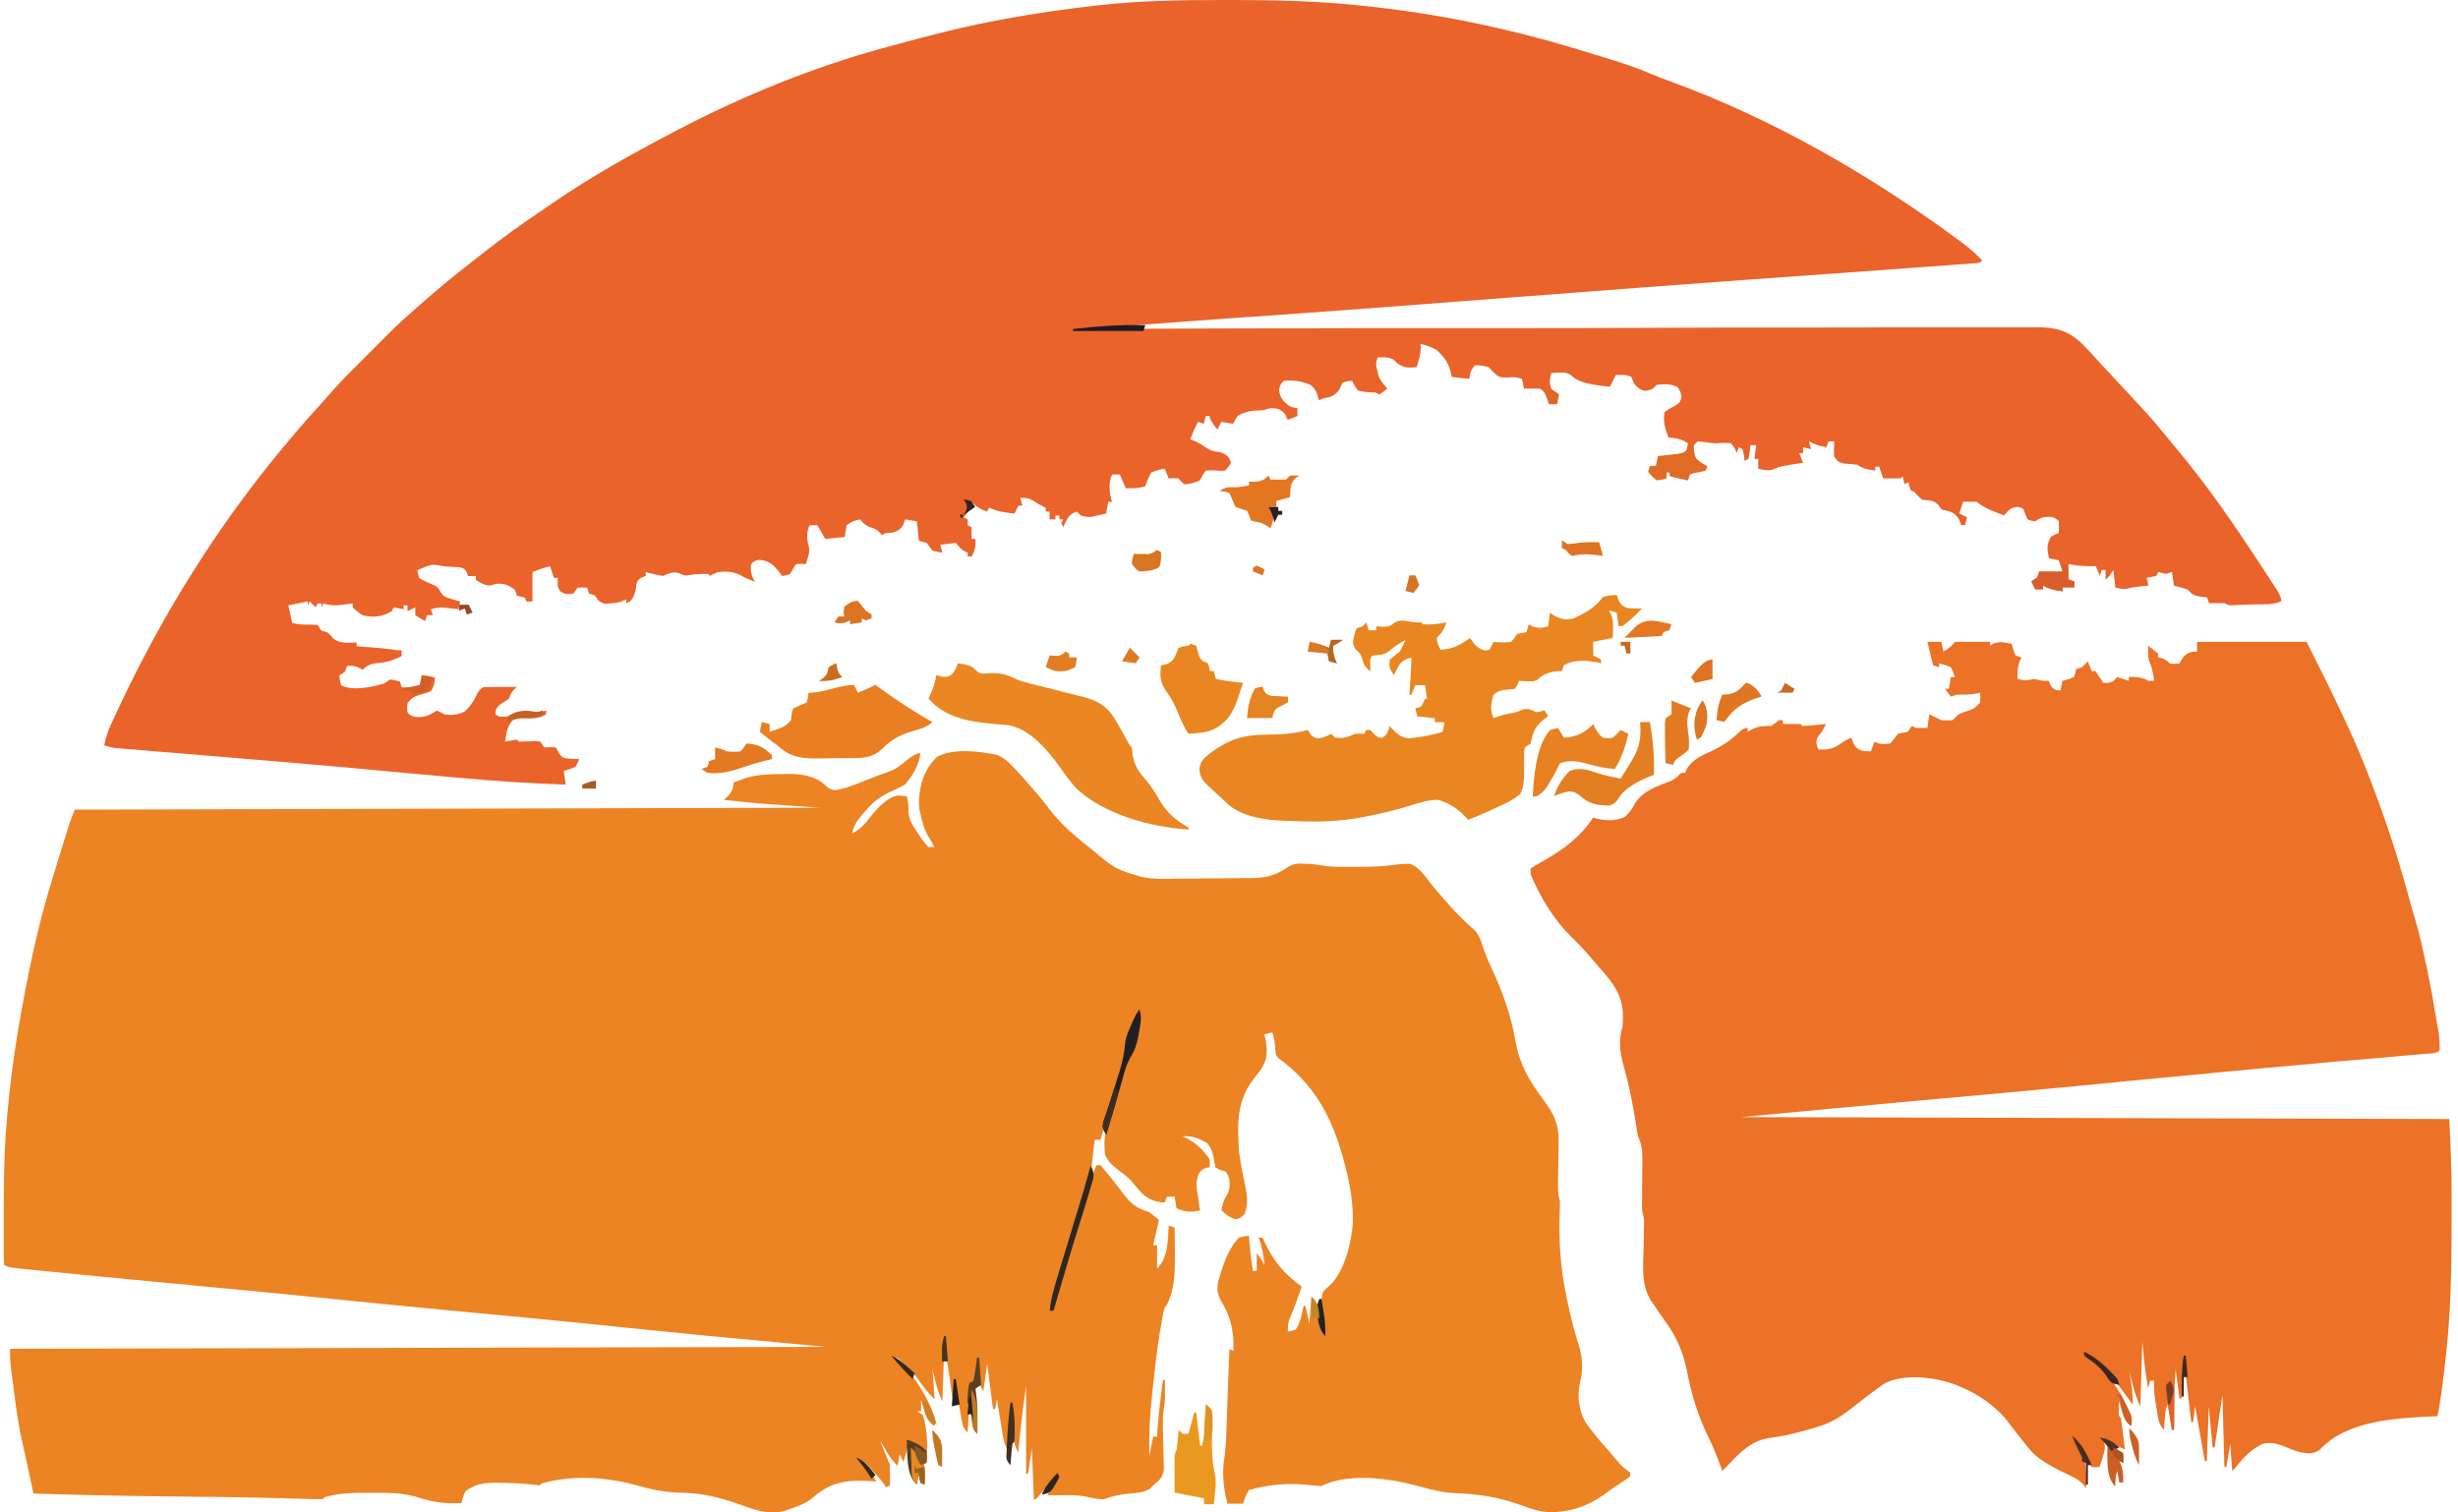 <svg xmlns="http://www.w3.org/2000/svg" fill="none" viewBox="0 0 52 32" height="32" width="52">
<path fill="#EC8423" d="M19.473 15.938C19.432 16.201 19.318 16.402 19.143 16.601C19.055 16.649 18.963 16.695 18.867 16.738C18.614 16.849 18.459 16.975 18.284 17.187C18.263 17.213 18.242 17.236 18.219 17.262C18.121 17.383 18.056 17.481 18.028 17.633C18.191 17.546 18.284 17.458 18.392 17.311C18.617 17.022 18.813 16.863 18.98 16.833C19.033 16.833 19.101 16.838 19.184 16.849C19.21 16.962 19.225 17.053 19.218 17.169C19.228 17.337 19.295 17.445 19.388 17.582C19.403 17.606 19.419 17.63 19.434 17.654C19.499 17.752 19.558 17.84 19.641 17.922H19.765C19.721 17.832 19.677 17.749 19.62 17.664C19.548 17.533 19.517 17.411 19.483 17.264C19.473 17.215 19.463 17.166 19.45 17.117C19.429 16.96 19.442 16.836 19.473 16.681C19.478 16.65 19.486 16.617 19.491 16.586C19.553 16.359 19.659 16.17 19.829 16.008C20.19 15.827 20.696 15.894 21.083 15.969C21.23 16.028 21.31 16.095 21.418 16.212C21.454 16.248 21.488 16.286 21.524 16.322C21.656 16.467 21.787 16.614 21.914 16.764C21.947 16.805 21.981 16.844 22.017 16.885C22.074 16.955 22.131 17.024 22.185 17.099C22.363 17.337 22.556 17.527 22.783 17.716C22.82 17.747 22.858 17.778 22.894 17.809C22.972 17.873 23.049 17.935 23.127 17.997C23.196 18.054 23.268 18.113 23.335 18.17C23.542 18.34 23.723 18.436 23.981 18.5C24.027 18.516 24.071 18.529 24.117 18.544C24.386 18.611 24.662 18.593 24.935 18.59C24.995 18.59 25.056 18.59 25.116 18.59C25.24 18.59 25.364 18.59 25.49 18.585C25.64 18.585 25.792 18.585 25.942 18.583C26.081 18.583 26.218 18.58 26.357 18.578C26.407 18.578 26.458 18.578 26.509 18.578C26.811 18.57 26.992 18.518 27.242 18.348C27.368 18.27 27.466 18.265 27.611 18.276C27.655 18.276 27.699 18.278 27.742 18.281C27.827 18.289 27.909 18.301 27.988 18.314C28.117 18.335 28.238 18.34 28.367 18.34C28.413 18.34 28.46 18.34 28.506 18.34C28.553 18.34 28.602 18.34 28.651 18.34C28.697 18.34 28.746 18.34 28.795 18.34C29.043 18.34 29.28 18.33 29.526 18.294C29.59 18.286 29.654 18.281 29.719 18.278C29.747 18.278 29.778 18.273 29.807 18.273C30.029 18.327 30.178 18.588 30.32 18.758C30.604 19.094 30.883 19.419 31.221 19.703C31.29 19.808 31.321 19.87 31.355 19.986C31.406 20.146 31.471 20.299 31.541 20.451C31.783 20.977 31.966 21.47 32.064 22.045C32.15 22.525 32.353 22.871 32.642 23.256C32.859 23.544 32.983 23.784 32.973 24.151C32.973 24.183 32.973 24.216 32.973 24.249C32.973 24.352 32.97 24.453 32.968 24.556C32.968 24.659 32.965 24.762 32.962 24.863C32.962 24.927 32.962 24.989 32.96 25.054C32.96 25.186 32.96 25.286 33.001 25.41C33.001 25.487 33.001 25.565 32.996 25.642C32.975 26.254 33.011 26.816 33.135 27.415C33.14 27.446 33.148 27.474 33.153 27.505C33.228 27.859 33.316 28.204 33.424 28.547C33.478 28.764 33.491 28.994 33.434 29.211C33.36 29.52 33.391 29.82 33.545 30.096C33.69 30.305 33.852 30.493 34.02 30.681C34.095 30.767 34.167 30.852 34.239 30.937C34.322 31.032 34.381 31.086 34.487 31.156V31.239C34.443 31.273 34.389 31.31 34.327 31.35C34.185 31.44 34.049 31.535 33.914 31.636C33.644 31.827 33.331 31.953 32.998 31.982C32.973 31.984 32.944 31.989 32.919 31.992C32.632 32.015 32.395 31.925 32.129 31.829C31.683 31.672 31.249 31.605 30.779 31.592C30.506 31.579 30.258 31.512 29.995 31.44C29.404 31.277 28.529 31.154 27.951 31.442C27.882 31.44 27.812 31.432 27.742 31.424C27.287 31.369 26.846 31.403 26.422 31.525C26.36 31.623 26.331 31.703 26.298 31.814H25.967C25.88 31.484 25.849 31.161 25.905 30.823C25.936 30.607 25.942 30.385 25.949 30.165C25.949 30.119 25.952 30.072 25.954 30.023C25.96 29.876 25.965 29.729 25.97 29.58C25.973 29.479 25.978 29.378 25.98 29.278C25.991 29.033 25.998 28.788 26.009 28.542C26.037 28.555 26.063 28.571 26.091 28.584C26.112 28.22 26.047 27.872 25.854 27.562C25.761 27.404 25.738 27.301 25.769 27.121C25.864 26.798 25.973 26.424 26.215 26.184C26.291 26.162 26.36 26.148 26.422 26.143C26.422 26.176 26.427 26.21 26.429 26.243C26.446 26.46 26.471 26.675 26.504 26.888H26.587V26.517C26.648 26.597 26.705 26.674 26.752 26.765C26.731 26.558 26.7 26.38 26.628 26.187H26.71C26.726 26.22 26.741 26.254 26.757 26.287C26.958 26.705 27.162 26.945 27.536 27.221C27.461 27.456 27.376 27.686 27.278 27.913C27.251 27.982 27.24 28.068 27.247 28.171C27.3 28.166 27.355 28.152 27.412 28.13C27.513 27.988 27.539 27.799 27.577 27.634H27.619C27.647 27.758 27.673 27.879 27.701 28.006C27.714 27.815 27.73 27.624 27.742 27.428C27.884 27.57 27.905 27.68 27.936 27.869C27.941 27.897 27.946 27.928 27.951 27.957C27.964 28.029 27.977 28.099 27.99 28.171C27.985 28.119 27.977 28.07 27.972 28.019C27.938 27.666 27.945 27.435 27.993 27.327C28.036 27.282 28.081 27.24 28.127 27.201C28.442 26.914 28.591 26.292 28.62 25.882C28.628 25.438 28.561 25.041 28.444 24.615C28.437 24.582 28.426 24.551 28.419 24.517C28.166 23.609 27.805 22.941 27.038 22.381C26.971 22.314 26.984 22.229 26.976 22.136C26.969 22.034 26.949 21.937 26.914 21.844C26.86 21.857 26.806 21.872 26.749 21.885C26.757 21.919 26.765 21.95 26.772 21.983C26.814 22.239 26.821 22.414 26.669 22.636C26.618 22.703 26.566 22.77 26.514 22.837C26.156 23.299 26.176 23.808 26.212 24.368C26.243 24.608 26.293 24.845 26.341 25.082C26.385 25.294 26.411 25.485 26.329 25.689C26.279 25.745 26.221 25.782 26.156 25.797C26.016 25.766 25.944 25.704 25.841 25.609C25.859 25.485 25.88 25.407 25.947 25.302C26.019 25.173 26.021 25.095 26.006 24.948C25.991 24.884 25.963 24.829 25.924 24.783C25.889 24.774 25.855 24.766 25.82 24.757C25.787 24.739 25.753 24.718 25.717 24.7C25.7 24.64 25.686 24.573 25.676 24.499C25.659 24.382 25.613 24.277 25.539 24.184C25.356 24.084 25.224 24.027 25.015 24.04C25.056 24.061 25.099 24.081 25.142 24.102C25.327 24.208 25.477 24.355 25.593 24.535V24.7C25.567 24.7 25.544 24.703 25.518 24.706C25.451 24.726 25.396 24.773 25.353 24.848C25.294 25.018 25.312 25.147 25.346 25.32C25.353 25.374 25.361 25.431 25.369 25.485C25.374 25.526 25.382 25.567 25.387 25.609C25.193 25.655 25.075 25.642 24.891 25.567C24.878 25.485 24.863 25.405 24.85 25.32H24.685C24.672 25.361 24.657 25.402 24.644 25.444C24.383 25.423 24.254 25.363 24.084 25.165C24.037 25.108 23.988 25.051 23.942 24.994C23.849 24.896 23.748 24.819 23.637 24.736C23.503 24.631 23.449 24.584 23.377 24.427C23.346 24.133 23.377 23.913 23.47 23.637C23.581 23.302 23.681 22.964 23.772 22.623C23.82 22.446 23.87 22.323 23.924 22.254C24.019 22.125 24.03 21.976 24.053 21.818C24.058 21.787 24.063 21.754 24.068 21.72C24.087 21.61 24.1 21.499 24.107 21.387C23.983 21.647 23.888 21.916 23.821 22.192C23.772 22.572 23.637 22.933 23.524 23.297C23.47 23.472 23.418 23.65 23.366 23.826C23.359 23.857 23.348 23.885 23.341 23.916C23.32 23.983 23.302 24.05 23.281 24.117H23.157C23.157 24.14 23.152 24.164 23.15 24.187C23.147 24.218 23.142 24.249 23.139 24.282C23.137 24.313 23.132 24.344 23.129 24.375C23.124 24.414 23.121 24.45 23.116 24.489C23.111 24.54 23.106 24.589 23.101 24.644C23.08 24.809 23.039 24.964 22.992 25.124C22.985 25.152 22.974 25.18 22.967 25.209C22.938 25.302 22.91 25.392 22.881 25.485C22.861 25.549 22.843 25.614 22.822 25.678C22.77 25.846 22.719 26.016 22.67 26.184C22.618 26.357 22.567 26.53 22.512 26.703C22.409 27.041 22.309 27.379 22.205 27.717H22.288C22.291 27.677 22.296 27.637 22.301 27.598C22.329 27.394 22.396 27.206 22.461 27.01C22.564 26.69 22.662 26.37 22.747 26.045C22.916 25.413 23.066 24.95 23.196 24.654H23.279C23.338 24.718 23.395 24.785 23.449 24.855C23.483 24.896 23.516 24.938 23.55 24.979C23.614 25.059 23.676 25.142 23.738 25.224C23.916 25.464 24.03 25.56 24.313 25.645C24.382 25.7 24.451 25.755 24.52 25.81C24.479 25.988 24.437 26.166 24.396 26.347H24.479V26.842C24.716 26.605 24.703 26.254 24.726 25.931C24.767 25.944 24.809 25.959 24.85 25.972C24.85 26.151 24.855 26.328 24.855 26.504C24.855 26.553 24.855 26.605 24.855 26.656C24.859 27.14 24.787 27.477 24.641 27.668C24.622 27.719 24.608 27.773 24.6 27.828C24.595 27.861 24.587 27.892 24.582 27.926C24.577 27.962 24.569 27.998 24.564 28.034C24.557 28.072 24.55 28.111 24.543 28.15C24.476 28.558 24.43 28.968 24.386 29.378C24.383 29.412 24.378 29.445 24.375 29.479C24.326 29.925 24.303 30.361 24.313 30.81C24.342 30.674 24.368 30.537 24.396 30.398H24.479C24.479 30.367 24.484 30.336 24.484 30.302C24.509 29.93 24.553 29.564 24.602 29.198H24.644C24.644 29.275 24.644 29.352 24.646 29.43C24.646 29.474 24.646 29.515 24.646 29.561C24.643 29.649 24.634 29.732 24.62 29.809C24.597 29.956 24.6 30.093 24.602 30.24C24.602 30.297 24.602 30.354 24.605 30.41C24.605 30.498 24.61 30.586 24.613 30.676C24.615 30.761 24.618 30.849 24.618 30.934C24.618 30.986 24.62 31.037 24.623 31.089C24.595 31.265 24.528 31.321 24.393 31.432C24.368 31.455 24.344 31.479 24.319 31.504C24.187 31.579 24.05 31.587 23.901 31.6C23.707 31.618 23.542 31.646 23.361 31.721C23.305 31.721 23.25 31.717 23.196 31.708C23.17 31.705 23.144 31.701 23.116 31.695C23.057 31.685 22.997 31.672 22.938 31.657C22.786 31.631 22.634 31.633 22.479 31.636C22.448 31.636 22.417 31.636 22.386 31.636C22.311 31.636 22.236 31.636 22.162 31.636C22.221 31.479 22.293 31.332 22.368 31.182C22.334 31.221 22.303 31.259 22.27 31.301C22.229 31.352 22.185 31.401 22.143 31.453C22.123 31.479 22.1 31.504 22.079 31.53C22.025 31.595 21.968 31.659 21.914 31.721H21.872C21.86 31.365 21.844 31.012 21.831 30.645C21.803 30.823 21.777 31.001 21.749 31.182H21.707V29.319C21.64 29.787 21.585 30.256 21.542 30.725C21.444 30.573 21.442 30.416 21.434 30.24C21.434 30.211 21.432 30.182 21.429 30.152C21.424 30.083 21.421 30.011 21.418 29.941C21.357 30.003 21.369 30.062 21.364 30.15C21.363 30.183 21.361 30.216 21.359 30.25C21.359 30.287 21.357 30.32 21.354 30.356C21.354 30.392 21.351 30.426 21.349 30.462C21.344 30.55 21.341 30.637 21.336 30.725C21.264 30.596 21.233 30.48 21.209 30.336C21.203 30.293 21.196 30.25 21.189 30.207C21.181 30.163 21.173 30.119 21.168 30.072C21.16 30.029 21.153 29.982 21.145 29.938C21.127 29.827 21.109 29.719 21.091 29.608C21.078 29.675 21.062 29.745 21.049 29.814H21.008C20.967 29.5 20.926 29.187 20.884 28.862C20.856 29.053 20.83 29.244 20.802 29.44C20.773 29.386 20.748 29.332 20.719 29.275C20.691 29.303 20.665 29.329 20.637 29.358C20.644 29.443 20.655 29.528 20.665 29.611C20.688 29.843 20.68 30.075 20.678 30.307C20.572 30.201 20.58 30.147 20.572 30C20.564 29.871 20.554 29.77 20.513 29.647L20.471 30.31C20.376 30.214 20.368 30.171 20.345 30.039C20.338 30.001 20.331 29.963 20.324 29.925C20.317 29.887 20.309 29.848 20.304 29.807C20.297 29.767 20.289 29.727 20.28 29.688C20.262 29.593 20.244 29.494 20.226 29.399C20.198 29.453 20.172 29.507 20.144 29.564C20.139 29.525 20.134 29.487 20.128 29.448C20.121 29.396 20.115 29.342 20.108 29.288C20.1 29.236 20.095 29.185 20.087 29.133C20.053 28.891 20.015 28.648 19.979 28.408C19.966 28.818 19.95 29.226 19.937 29.649C19.829 29.433 19.788 29.221 19.731 28.986C19.744 29.19 19.759 29.396 19.772 29.608C19.643 29.479 19.553 29.371 19.452 29.224C19.305 29.017 19.145 28.855 18.947 28.7C19.019 28.793 19.094 28.886 19.176 28.973C19.344 29.151 19.465 29.337 19.581 29.551C19.594 29.577 19.61 29.603 19.623 29.629C19.71 29.799 19.77 29.962 19.816 30.147C19.594 30.011 19.548 29.851 19.486 29.611V29.858H19.403C19.445 29.887 19.486 29.912 19.527 29.941C19.625 30.261 19.62 30.601 19.61 30.934H19.527C19.54 30.976 19.555 31.017 19.568 31.058C19.574 31.169 19.568 31.277 19.568 31.388C19.54 31.375 19.514 31.36 19.486 31.347C19.469 31.276 19.455 31.208 19.445 31.141C19.432 31.223 19.416 31.303 19.403 31.388C19.218 31.203 19.218 30.893 19.197 30.643C19.169 30.738 19.143 30.834 19.114 30.932C19.086 30.877 19.06 30.823 19.032 30.767C19.019 30.849 19.003 30.929 18.99 31.014C18.88 30.914 18.81 30.805 18.735 30.676C18.714 30.64 18.691 30.601 18.668 30.563C18.652 30.534 18.634 30.506 18.619 30.477C18.645 30.545 18.673 30.612 18.699 30.679C18.714 30.718 18.73 30.754 18.743 30.792C18.768 30.858 18.796 30.918 18.825 30.973C18.828 31.05 18.828 31.128 18.828 31.205C18.828 31.246 18.828 31.288 18.828 31.332C18.828 31.364 18.828 31.396 18.828 31.427C18.799 31.44 18.774 31.455 18.745 31.468C18.717 31.427 18.691 31.386 18.663 31.345C18.601 31.272 18.539 31.203 18.477 31.133C18.443 31.097 18.413 31.058 18.376 31.022C18.325 30.96 18.268 30.916 18.206 30.89C18.224 30.908 18.24 30.929 18.258 30.947C18.281 30.973 18.302 30.999 18.325 31.024C18.348 31.05 18.369 31.073 18.392 31.099C18.454 31.177 18.492 31.254 18.536 31.345C18.482 31.342 18.428 31.337 18.371 31.334C17.85 31.311 17.558 31.365 17.156 31.719C17.027 31.811 16.895 31.866 16.746 31.915C16.694 31.933 16.642 31.951 16.591 31.969C16.255 32.059 15.938 31.935 15.621 31.822C15.208 31.675 14.831 31.584 14.393 31.582C14.065 31.574 13.776 31.515 13.461 31.424C12.824 31.246 12.104 31.205 11.459 31.386C11.446 31.399 11.43 31.414 11.418 31.427C11.366 31.422 11.314 31.414 11.26 31.409C11.036 31.386 10.811 31.375 10.584 31.373C10.548 31.373 10.514 31.373 10.478 31.37C10.238 31.37 10.04 31.404 9.846 31.553C9.803 31.638 9.776 31.72 9.764 31.801C9.426 31.824 9.144 31.78 8.822 31.675C8.507 31.579 8.197 31.584 7.872 31.584C7.821 31.584 7.772 31.584 7.717 31.584C7.428 31.584 7.147 31.595 6.869 31.677L6.827 31.719C6.742 31.719 6.654 31.719 6.569 31.716C6.51 31.716 6.451 31.713 6.391 31.711C6.359 31.711 6.326 31.71 6.293 31.708C5.674 31.688 5.052 31.677 4.433 31.67C4.399 31.67 4.368 31.67 4.335 31.67C4.035 31.667 3.734 31.662 3.434 31.659C2.526 31.649 1.615 31.628 0.707 31.6C0.702 31.577 0.697 31.553 0.692 31.528C0.623 31.194 0.55 30.861 0.475 30.529C0.374 30.098 0.325 29.66 0.268 29.221C0.263 29.177 0.258 29.133 0.25 29.089C0.245 29.048 0.24 29.007 0.235 28.963C0.23 28.927 0.225 28.888 0.222 28.849C0.212 28.746 0.212 28.64 0.212 28.537C5.904 28.524 11.598 28.509 17.463 28.496C16.588 28.413 15.716 28.333 14.816 28.248C14.31 28.197 13.807 28.148 13.301 28.096C12.991 28.065 12.684 28.032 12.375 28C12.341 27.998 12.305 27.993 12.269 27.99C11.5 27.913 10.731 27.84 9.962 27.768C9.062 27.683 8.161 27.598 7.263 27.505C6.34 27.41 5.416 27.319 4.492 27.234L4.296 27.216C4.263 27.213 4.232 27.211 4.198 27.206C4.038 27.19 3.876 27.175 3.716 27.159C3.685 27.157 3.654 27.154 3.62 27.152C3.009 27.095 2.394 27.035 1.783 26.976C1.742 26.971 1.698 26.968 1.657 26.963C1.396 26.937 1.135 26.912 0.875 26.886C0.839 26.883 0.802 26.878 0.764 26.875C0.658 26.865 0.552 26.852 0.446 26.842C0.415 26.839 0.382 26.834 0.351 26.832C0.206 26.816 0.119 26.793 0.088 26.762C0.083 26.7 0.083 26.638 0.08 26.576C0.08 26.538 0.08 26.496 0.08 26.455C0.08 26.411 0.08 26.367 0.08 26.323C0.08 26.277 0.08 26.233 0.08 26.187C0.08 26.037 0.08 25.887 0.08 25.74C0.08 25.689 0.08 25.64 0.08 25.588C0.08 24.945 0.09 24.308 0.147 23.668C0.15 23.637 0.152 23.609 0.155 23.578C0.206 23.005 0.276 22.432 0.372 21.867C0.379 21.826 0.384 21.785 0.392 21.741C0.578 20.657 0.797 19.573 1.13 18.523C1.171 18.392 1.213 18.26 1.251 18.126C1.282 18.028 1.311 17.93 1.342 17.832C1.355 17.785 1.37 17.739 1.386 17.692C1.399 17.649 1.413 17.606 1.427 17.561C1.44 17.522 1.45 17.483 1.463 17.445C1.499 17.339 1.54 17.233 1.582 17.13C6.783 17.117 11.985 17.102 17.344 17.089C16.95 17.06 16.552 17.035 16.145 17.006C15.868 16.98 15.592 16.955 15.316 16.924C15.342 16.898 15.37 16.875 15.396 16.849C15.492 16.748 15.507 16.689 15.523 16.552C15.579 16.531 15.636 16.513 15.693 16.493C15.724 16.482 15.757 16.47 15.788 16.459C16.041 16.384 16.286 16.377 16.549 16.377C16.586 16.377 16.619 16.377 16.655 16.374C16.957 16.374 17.246 16.41 17.471 16.624C17.545 16.697 17.627 16.726 17.718 16.712C17.904 16.671 18.072 16.609 18.25 16.537C18.314 16.511 18.376 16.485 18.441 16.462C18.472 16.449 18.503 16.436 18.534 16.423C18.622 16.39 18.712 16.359 18.799 16.328C18.949 16.273 19.055 16.196 19.176 16.09C19.297 15.985 19.402 15.933 19.494 15.933L19.473 15.938Z"></path>
<path fill="#EA632A" d="M25.918 0C25.949 0 25.978 0 26.009 0C26.994 0 27.97 0.023 28.947 0.134C28.999 0.139 29.051 0.145 29.102 0.152C30.65 0.325 32.191 0.668 33.674 1.135C33.783 1.169 33.894 1.202 34.005 1.236C34.325 1.334 34.639 1.437 34.946 1.571C35.06 1.62 35.176 1.664 35.292 1.706C37.48 2.5 39.532 3.682 41.402 5.055C41.433 5.078 41.464 5.101 41.495 5.124C41.655 5.243 41.8 5.367 41.936 5.514C41.869 5.581 41.784 5.568 41.691 5.576C41.647 5.578 41.601 5.584 41.557 5.586C41.508 5.589 41.459 5.594 41.407 5.596C41.356 5.599 41.304 5.604 41.25 5.609C41.105 5.62 40.961 5.63 40.816 5.64C40.662 5.651 40.507 5.664 40.352 5.674C39.978 5.702 39.606 5.728 39.232 5.756C39.088 5.767 38.946 5.777 38.801 5.787C38.618 5.8 38.438 5.813 38.254 5.826C38.218 5.829 38.182 5.831 38.143 5.834C37.785 5.86 37.426 5.885 37.065 5.911C35.491 6.025 33.919 6.144 32.348 6.265C32.299 6.267 32.253 6.273 32.204 6.275C32.106 6.283 32.008 6.291 31.91 6.298C30.098 6.438 28.287 6.577 26.473 6.703C26.311 6.714 26.151 6.727 25.988 6.737C25.959 6.737 25.931 6.742 25.9 6.742C25.278 6.786 24.659 6.832 24.037 6.879C23.934 6.887 23.833 6.894 23.73 6.902C23.483 6.92 23.237 6.938 22.99 6.959C23.033 6.959 23.077 6.959 23.121 6.959C25.044 6.951 26.966 6.946 28.888 6.943C28.916 6.943 28.947 6.943 28.976 6.943C29.608 6.943 30.243 6.943 30.875 6.943C31.184 6.943 31.497 6.943 31.806 6.943C31.837 6.943 31.868 6.943 31.899 6.943C32.9 6.943 33.899 6.941 34.9 6.936C35.929 6.93 36.956 6.93 37.986 6.93C38.13 6.93 38.278 6.93 38.422 6.93C38.451 6.93 38.48 6.93 38.51 6.93C38.969 6.93 39.428 6.93 39.89 6.925C40.352 6.923 40.816 6.923 41.278 6.925C41.529 6.925 41.779 6.925 42.029 6.925C42.259 6.923 42.488 6.925 42.718 6.925C42.801 6.925 42.883 6.925 42.966 6.925C43.389 6.915 43.686 6.946 44.011 7.238C44.127 7.351 44.235 7.465 44.341 7.586C44.442 7.699 44.545 7.808 44.648 7.916C44.741 8.014 44.834 8.117 44.927 8.218C44.996 8.295 45.069 8.37 45.138 8.445C45.37 8.69 45.595 8.94 45.807 9.204C45.884 9.299 45.959 9.392 46.039 9.485C46.702 10.277 47.28 11.121 47.842 11.982C47.876 12.034 47.912 12.088 47.946 12.14C47.997 12.22 48.051 12.3 48.103 12.38C48.118 12.406 48.136 12.429 48.152 12.455C48.226 12.57 48.263 12.659 48.263 12.72C48.082 12.811 47.84 12.78 47.639 12.788C47.589 12.789 47.538 12.792 47.486 12.795C47.437 12.795 47.391 12.798 47.342 12.8C47.297 12.8 47.252 12.802 47.208 12.806C47.163 12.809 47.115 12.794 47.063 12.762C46.952 12.757 46.844 12.762 46.733 12.762C46.72 12.72 46.705 12.679 46.692 12.638C46.645 12.633 46.601 12.63 46.555 12.625C46.392 12.594 46.382 12.581 46.279 12.473C46.183 12.442 46.088 12.413 45.99 12.39C45.977 12.295 45.961 12.199 45.949 12.101C45.907 12.114 45.866 12.13 45.825 12.143C45.764 12.13 45.709 12.117 45.66 12.101C45.647 12.13 45.631 12.155 45.618 12.184C45.548 12.201 45.479 12.215 45.412 12.225C45.425 12.279 45.44 12.333 45.453 12.39C45.427 12.39 45.404 12.395 45.378 12.398C45.346 12.401 45.312 12.405 45.278 12.408C45.244 12.411 45.213 12.416 45.18 12.419C45.116 12.425 45.055 12.438 44.996 12.457C44.943 12.468 44.861 12.459 44.751 12.431C44.738 12.308 44.723 12.186 44.71 12.06C44.682 12.101 44.656 12.143 44.627 12.184L44.545 12.266V12.06H44.462C44.449 12.101 44.434 12.143 44.421 12.184C44.393 12.117 44.367 12.047 44.338 11.977C44.297 11.977 44.255 11.978 44.212 11.98C44.057 11.98 43.913 11.962 43.761 11.936V12.266C43.802 12.279 43.843 12.295 43.884 12.308V12.431H43.637V12.514C43.454 12.493 43.317 12.452 43.224 12.39V12.473H43.059L42.976 12.308C43.017 12.279 43.059 12.254 43.1 12.225C43.113 12.184 43.128 12.143 43.141 12.101H43.637C43.608 12.019 43.582 11.939 43.554 11.854C43.487 11.841 43.417 11.825 43.348 11.812C43.306 11.632 43.293 11.521 43.389 11.358C43.447 11.322 43.502 11.294 43.554 11.276C43.559 11.195 43.559 11.112 43.554 11.028C43.501 10.963 43.426 10.931 43.33 10.935C43.228 10.935 43.138 10.966 43.059 11.028C43.002 11.026 42.947 11.012 42.894 10.987C42.861 10.918 42.833 10.849 42.811 10.78C42.782 10.746 42.736 10.728 42.674 10.726C42.532 10.741 42.488 10.796 42.398 10.904C42.099 10.797 41.906 10.701 41.82 10.615C41.725 10.615 41.627 10.615 41.531 10.615C41.503 10.698 41.477 10.778 41.449 10.863L41.614 10.945C41.601 10.999 41.585 11.054 41.572 11.11H41.49C41.474 11.072 41.462 11.033 41.446 10.992C41.343 10.824 41.263 10.827 41.077 10.78C41.056 10.752 41.036 10.723 41.015 10.695C40.922 10.574 40.811 10.594 40.664 10.574C40.601 10.519 40.545 10.464 40.499 10.409L40.416 10.367C40.399 10.311 40.386 10.255 40.375 10.202L40.293 10.243C40.28 10.189 40.264 10.135 40.251 10.078C40.239 10.091 40.223 10.107 40.21 10.12C40.148 10.122 40.084 10.122 40.022 10.122C39.988 10.122 39.955 10.122 39.919 10.122C39.893 10.122 39.867 10.122 39.839 10.122C39.81 10.04 39.784 9.96 39.756 9.874H39.673V9.957C39.488 9.936 39.364 9.895 39.302 9.833C39.209 9.82 39.116 9.815 39.021 9.81C38.91 9.787 38.871 9.761 38.806 9.668C38.791 9.555 38.801 9.451 38.806 9.338H38.683C38.67 9.379 38.654 9.42 38.641 9.462C38.502 9.438 38.391 9.405 38.27 9.338C38.283 9.392 38.298 9.446 38.311 9.503L38.146 9.462V9.586H38.063C38.092 9.653 38.117 9.722 38.146 9.792C38.112 9.797 38.079 9.802 38.045 9.807C38.001 9.815 37.958 9.82 37.911 9.828C37.867 9.836 37.823 9.841 37.779 9.849C37.694 9.862 37.614 9.887 37.54 9.921C37.413 9.97 37.325 9.947 37.196 9.916V9.709H37.114C37.127 9.614 37.142 9.518 37.155 9.42H37.031C37.026 9.467 37.021 9.513 37.016 9.562C37.008 9.611 36.998 9.66 36.99 9.709L36.907 9.751C36.902 9.709 36.897 9.671 36.892 9.629C36.884 9.588 36.874 9.547 36.866 9.503L36.784 9.462C36.771 9.503 36.755 9.544 36.742 9.586C36.727 9.552 36.714 9.518 36.698 9.482C36.673 9.448 36.646 9.414 36.618 9.379C36.522 9.367 36.426 9.367 36.329 9.379C36.247 9.379 36.157 9.37 36.059 9.353C36.012 9.348 35.965 9.343 35.917 9.338L35.834 9.42C35.831 9.515 35.844 9.611 35.875 9.709C35.956 9.778 36.039 9.833 36.123 9.874L36.082 9.957C35.997 9.983 35.911 9.996 35.826 10.011C35.8 10.019 35.777 10.029 35.752 10.04C35.739 10.081 35.723 10.122 35.71 10.164C35.586 10.14 35.462 10.112 35.339 10.081V9.998H35.256V10.122C35.194 10.143 35.125 10.157 35.05 10.164C34.986 10.11 34.931 10.055 34.885 9.998C34.897 9.957 34.913 9.916 34.926 9.874H35.05C35.063 9.807 35.078 9.738 35.091 9.668C35.282 9.641 35.474 9.613 35.669 9.586C35.682 9.518 35.697 9.449 35.71 9.379C35.568 9.284 35.465 9.273 35.297 9.255C35.225 9.069 35.179 8.915 35.215 8.719C35.297 8.657 35.383 8.613 35.47 8.564C35.529 8.531 35.564 8.471 35.576 8.383C35.56 8.304 35.53 8.239 35.483 8.187C35.328 8.117 35.22 8.125 35.05 8.141L34.985 8.205C34.946 8.245 34.878 8.265 34.781 8.267C34.685 8.238 34.612 8.182 34.562 8.099C34.547 8.058 34.53 8.017 34.513 7.975C34.402 7.919 34.306 7.932 34.183 7.934C34.141 8.017 34.1 8.097 34.059 8.182C33.63 8.144 33.369 8.073 33.275 7.97C33.153 7.859 33.053 7.88 32.893 7.888C32.867 7.888 32.844 7.89 32.818 7.893C32.784 8.03 32.771 8.089 32.818 8.223C32.873 8.27 32.928 8.311 32.983 8.347C32.97 8.414 32.955 8.484 32.942 8.553H32.776C32.758 8.507 32.738 8.461 32.72 8.412C32.687 8.312 32.637 8.249 32.57 8.223C32.513 8.221 32.456 8.221 32.4 8.221C32.346 8.221 32.293 8.221 32.24 8.223C32.227 8.156 32.211 8.086 32.199 8.017C32.077 7.975 32.018 7.975 31.894 7.986C31.737 7.988 31.716 7.986 31.595 7.875C31.561 7.839 31.53 7.805 31.497 7.769C31.397 7.74 31.301 7.726 31.208 7.728C31.11 7.826 31.105 7.885 31.084 8.017C30.96 8.004 30.839 7.988 30.712 7.975C30.705 7.934 30.694 7.893 30.686 7.849C30.632 7.661 30.532 7.524 30.382 7.397C30.271 7.341 30.171 7.307 30.052 7.274C30.052 7.301 30.053 7.33 30.057 7.359C30.052 7.506 30.013 7.63 29.969 7.769C29.796 7.782 29.709 7.79 29.564 7.689C29.533 7.661 29.505 7.632 29.474 7.604C29.363 7.547 29.267 7.56 29.143 7.563C29.105 7.686 29.1 7.723 29.143 7.852C29.147 7.877 29.151 7.903 29.156 7.929C29.195 8.05 29.267 8.128 29.35 8.223C29.296 8.264 29.242 8.306 29.185 8.347C29.156 8.334 29.131 8.319 29.102 8.306C29.04 8.301 28.981 8.298 28.919 8.295C28.852 8.289 28.789 8.278 28.731 8.264C28.674 8.194 28.633 8.125 28.607 8.058C28.54 8.058 28.471 8.072 28.4 8.099C28.381 8.139 28.363 8.179 28.344 8.221C28.299 8.305 28.228 8.365 28.13 8.401C28.083 8.412 28.037 8.419 27.988 8.43C27.959 8.442 27.933 8.458 27.905 8.471C27.892 8.424 27.877 8.381 27.864 8.334C27.823 8.239 27.797 8.192 27.709 8.135C27.526 8.063 27.358 8.037 27.159 8.058C27.097 8.11 27.064 8.176 27.059 8.257C27.082 8.432 27.146 8.486 27.283 8.595C27.343 8.619 27.398 8.633 27.448 8.636V8.801C27.381 8.83 27.312 8.855 27.242 8.884C27.226 8.85 27.213 8.817 27.198 8.783C27.148 8.702 27.073 8.655 26.971 8.641C26.88 8.631 26.805 8.643 26.747 8.677C26.672 8.682 26.599 8.688 26.525 8.69C26.402 8.7 26.289 8.737 26.184 8.799C26.146 8.854 26.113 8.909 26.086 8.966C26.003 8.953 25.923 8.938 25.838 8.925C25.81 8.979 25.784 9.033 25.756 9.09C25.646 8.959 25.591 8.863 25.591 8.801H25.508C25.495 8.855 25.48 8.909 25.467 8.966C25.425 8.953 25.384 8.938 25.343 8.925C25.281 9.046 25.227 9.17 25.178 9.297C25.206 9.307 25.235 9.317 25.265 9.327C25.345 9.362 25.424 9.407 25.503 9.464C25.587 9.524 25.681 9.557 25.784 9.562C25.875 9.578 25.948 9.621 26.001 9.691C26.016 9.725 26.029 9.758 26.045 9.792C26.012 9.847 25.971 9.902 25.921 9.957C25.855 9.962 25.787 9.961 25.714 9.954C25.642 9.949 25.573 9.95 25.508 9.957C25.462 10.022 25.42 10.091 25.384 10.164C25.276 10.215 25.173 10.241 25.054 10.246C25.007 10.208 24.966 10.167 24.93 10.122C24.858 10.115 24.789 10.115 24.724 10.122C24.695 10.055 24.669 9.985 24.641 9.916C24.546 9.93 24.45 9.957 24.352 9.998C24.302 10.095 24.261 10.191 24.228 10.287C24.084 10.336 23.965 10.331 23.815 10.329C23.774 10.233 23.733 10.138 23.692 10.04H23.526C23.444 10.207 23.467 10.442 23.526 10.618H23.444C23.431 10.7 23.415 10.78 23.402 10.865C23.335 10.881 23.271 10.894 23.204 10.909C23.168 10.917 23.129 10.925 23.093 10.935C23.024 10.944 22.948 10.934 22.866 10.907C22.837 10.878 22.812 10.852 22.783 10.824C22.646 10.87 22.618 10.907 22.546 11.036C22.528 11.074 22.512 11.113 22.494 11.154L22.453 11.072L22.494 10.989H22.412V10.907H22.329V10.989H22.205V10.824H22.123V10.741C22.1 10.731 22.077 10.72 22.053 10.708C21.989 10.675 21.923 10.636 21.854 10.592C21.782 10.545 21.693 10.526 21.586 10.535L21.627 10.7H21.545C21.516 10.754 21.491 10.809 21.462 10.865C21.266 10.845 21.104 10.824 20.925 10.741L20.884 10.824C20.742 10.775 20.657 10.726 20.554 10.618C20.513 10.605 20.471 10.589 20.43 10.576C20.471 10.63 20.513 10.685 20.554 10.741C20.5 10.809 20.446 10.878 20.389 10.948C20.417 10.961 20.443 10.976 20.471 10.989V11.113C20.5 11.126 20.526 11.141 20.554 11.154V11.402H20.637C20.644 11.552 20.631 11.645 20.554 11.774H20.471V11.691C20.446 11.681 20.42 11.668 20.394 11.657C20.335 11.625 20.279 11.567 20.224 11.485C20.115 11.498 20.004 11.513 19.893 11.526L19.935 11.691C19.871 11.684 19.802 11.67 19.728 11.65C19.687 11.595 19.643 11.541 19.605 11.485C19.55 11.472 19.496 11.456 19.439 11.443C19.426 11.306 19.411 11.17 19.398 11.03C19.316 11.018 19.235 11.002 19.15 10.989C19.135 11.03 19.122 11.069 19.107 11.11C19.053 11.195 18.977 11.248 18.879 11.27C18.833 11.272 18.786 11.275 18.738 11.278C18.709 11.291 18.683 11.306 18.655 11.319C18.64 11.301 18.624 11.281 18.608 11.263C18.557 11.211 18.489 11.175 18.405 11.154C18.324 11.127 18.256 11.072 18.201 10.989C18.093 11.005 17.996 11.046 17.912 11.113C17.896 11.196 17.881 11.278 17.871 11.361C17.734 11.374 17.597 11.389 17.458 11.402C17.403 11.306 17.348 11.209 17.293 11.113H17.128C17.058 11.252 17.066 11.42 17.112 11.567C17.138 11.701 17.086 11.812 17.045 11.939C17.014 11.934 16.983 11.931 16.949 11.926C16.913 11.931 16.877 11.934 16.838 11.939C16.795 12.006 16.753 12.075 16.715 12.145C16.654 12.167 16.599 12.181 16.549 12.186C16.518 12.148 16.488 12.109 16.457 12.068C16.338 11.928 16.255 11.864 16.07 11.846C15.999 11.846 15.939 11.877 15.889 11.939C15.873 12.088 15.894 12.181 15.972 12.31C15.858 12.266 15.755 12.223 15.649 12.161C15.476 12.086 15.373 12.088 15.187 12.104C15.12 12.128 15.065 12.155 15.022 12.186L14.981 12.145C14.838 12.138 14.697 12.147 14.558 12.171C14.509 12.181 14.459 12.173 14.405 12.145C14.292 12.091 14.232 12.111 14.114 12.145C14.085 12.158 14.06 12.174 14.031 12.186C13.971 12.178 13.907 12.165 13.84 12.148C13.806 12.139 13.771 12.131 13.737 12.124C13.711 12.117 13.685 12.111 13.66 12.104V12.186C13.634 12.197 13.605 12.207 13.58 12.217C13.518 12.247 13.48 12.292 13.466 12.354C13.461 12.388 13.458 12.419 13.453 12.452C13.433 12.572 13.39 12.664 13.324 12.726C13.298 12.739 13.273 12.751 13.247 12.764V12.682C13.216 12.695 13.185 12.71 13.151 12.723C13.077 12.751 12.999 12.764 12.916 12.764C12.883 12.767 12.85 12.772 12.813 12.775C12.745 12.768 12.688 12.738 12.643 12.684C12.624 12.657 12.605 12.628 12.586 12.599C12.545 12.586 12.504 12.571 12.462 12.558C12.45 12.517 12.434 12.475 12.421 12.434C12.354 12.427 12.285 12.427 12.215 12.434C12.186 12.475 12.161 12.517 12.132 12.558C12.014 12.576 11.951 12.576 11.851 12.509C11.786 12.411 11.792 12.341 11.802 12.228H11.719C11.691 12.145 11.665 12.065 11.637 11.98C11.503 12.011 11.394 12.052 11.265 12.104V12.726H11.141C11.128 12.697 11.113 12.671 11.1 12.643C11.072 12.638 11.046 12.63 11.018 12.625C10.989 12.617 10.963 12.61 10.935 12.602C10.922 12.56 10.907 12.519 10.894 12.478C10.752 12.372 10.656 12.336 10.481 12.354C10.455 12.364 10.427 12.372 10.401 12.383C10.267 12.403 10.181 12.336 10.068 12.271V12.189H9.903C9.894 12.161 9.885 12.135 9.874 12.109C9.842 12.045 9.79 12.009 9.72 12.001C9.681 12.001 9.64 11.998 9.601 11.995C9.482 11.99 9.374 11.985 9.258 11.957C9.142 11.939 9.085 11.957 8.979 12.001C8.95 12.013 8.921 12.025 8.891 12.037C8.871 12.047 8.848 12.055 8.827 12.065C8.835 12.118 8.849 12.174 8.868 12.23C8.979 12.295 9.09 12.344 9.209 12.393C9.257 12.422 9.292 12.463 9.315 12.517C9.379 12.628 9.433 12.638 9.555 12.674C9.588 12.684 9.622 12.695 9.658 12.705C9.684 12.712 9.709 12.719 9.735 12.726C9.722 12.78 9.707 12.834 9.694 12.891C9.665 12.888 9.637 12.883 9.609 12.88C9.573 12.875 9.534 12.873 9.498 12.867C9.462 12.862 9.426 12.86 9.387 12.855C9.286 12.85 9.211 12.86 9.116 12.891C9.129 12.932 9.144 12.973 9.157 13.015H9.033C9.02 13.056 9.005 13.097 8.992 13.139C8.923 13.104 8.854 13.063 8.786 13.015V12.85L8.62 12.932V12.808H8.538V12.891C8.471 12.878 8.401 12.862 8.331 12.85C8.319 12.878 8.303 12.904 8.29 12.932C8.081 13.051 7.903 13.074 7.668 13.015C7.586 12.961 7.517 12.906 7.462 12.85V12.767C7.41 12.775 7.359 12.78 7.307 12.788C7.142 12.811 7.003 12.821 6.843 12.767C6.83 12.795 6.814 12.821 6.801 12.85V12.767H6.719C6.706 12.795 6.69 12.821 6.678 12.85L6.554 12.726C6.541 12.754 6.525 12.78 6.512 12.808V12.726C6.376 12.754 6.239 12.78 6.1 12.808C6.128 12.932 6.154 13.053 6.182 13.18C6.314 13.213 6.427 13.221 6.561 13.216C6.613 13.216 6.665 13.219 6.719 13.221L6.801 13.345C6.83 13.353 6.856 13.358 6.884 13.366C6.939 13.379 6.994 13.428 7.049 13.51C7.204 13.624 7.364 13.598 7.545 13.593V13.675C7.583 13.675 7.622 13.68 7.661 13.683C7.913 13.701 8.164 13.719 8.414 13.758H8.497V13.882C8.331 13.962 8.197 14.013 8.014 14.026C7.864 14.039 7.779 14.062 7.671 14.171C7.648 14.158 7.622 14.142 7.599 14.129C7.532 14.095 7.446 14.081 7.341 14.088C7.328 14.129 7.312 14.171 7.299 14.212C7.258 14.24 7.217 14.266 7.176 14.294C7.186 14.363 7.2 14.432 7.217 14.501C7.472 14.627 7.864 14.537 8.128 14.46C8.169 14.431 8.21 14.405 8.252 14.377C8.325 14.387 8.394 14.401 8.458 14.418C8.471 14.46 8.486 14.501 8.499 14.542C8.559 14.542 8.62 14.542 8.68 14.545C8.714 14.545 8.748 14.545 8.78 14.545C8.841 14.545 8.898 14.529 8.953 14.498C8.972 14.428 8.986 14.359 8.995 14.292C9.062 14.305 9.131 14.32 9.201 14.333C9.201 14.443 9.174 14.54 9.118 14.622C9.062 14.646 9.001 14.667 8.935 14.684C8.796 14.723 8.713 14.756 8.623 14.87C8.611 14.94 8.611 15.009 8.623 15.076C8.678 15.143 8.758 15.175 8.863 15.172C9.023 15.169 9.108 15.117 9.242 15.035C9.294 15.057 9.349 15.085 9.407 15.117C9.575 15.136 9.673 15.128 9.825 15.058C9.962 14.937 10.027 14.821 10.107 14.658C10.136 14.605 10.178 14.565 10.233 14.537C10.352 14.534 10.47 14.534 10.589 14.534C10.623 14.534 10.656 14.534 10.69 14.534C10.772 14.534 10.855 14.534 10.935 14.534C10.914 14.552 10.896 14.57 10.876 14.589C10.826 14.635 10.79 14.7 10.77 14.782C10.729 14.808 10.687 14.836 10.646 14.862C10.56 14.91 10.506 14.969 10.483 15.037C10.483 15.062 10.482 15.086 10.481 15.112C10.512 15.15 10.569 15.167 10.654 15.164C10.759 15.164 10.851 15.139 10.932 15.089C11.105 15.007 11.203 15.04 11.389 15.071C11.454 15.062 11.509 15.049 11.554 15.03V15.112C11.423 15.19 11.335 15.203 11.185 15.192C11.059 15.192 10.974 15.195 10.852 15.234C10.726 15.365 10.71 15.515 10.687 15.69C10.729 15.683 10.767 15.675 10.809 15.667C10.85 15.662 10.891 15.654 10.935 15.649L10.976 15.69C11.092 15.69 11.208 15.685 11.325 15.68C11.359 15.683 11.394 15.687 11.43 15.69L11.513 15.814C11.554 15.814 11.593 15.812 11.634 15.809C11.675 15.809 11.717 15.812 11.761 15.814C11.779 15.848 11.797 15.881 11.815 15.915C11.853 15.991 11.906 16.034 11.975 16.044C12.07 16.054 12.163 16.059 12.256 16.062C12.234 16.115 12.206 16.17 12.173 16.227C12.087 16.261 12.005 16.289 11.926 16.31C11.939 16.405 11.954 16.5 11.967 16.599C11.226 16.578 10.489 16.526 9.751 16.459C9.65 16.451 9.552 16.441 9.451 16.433C9.049 16.397 8.644 16.361 8.241 16.323C7.191 16.222 6.143 16.134 5.093 16.046C4.693 16.013 4.291 15.979 3.891 15.946C3.752 15.935 3.615 15.922 3.476 15.912C3.39 15.905 3.305 15.897 3.22 15.892C3.182 15.888 3.144 15.885 3.107 15.881C3.034 15.876 2.965 15.868 2.892 15.863C2.815 15.855 2.738 15.85 2.66 15.845C2.619 15.842 2.578 15.837 2.536 15.835C2.5 15.832 2.462 15.83 2.425 15.825C2.362 15.816 2.289 15.798 2.206 15.77C2.232 15.61 2.281 15.476 2.348 15.329C2.369 15.283 2.389 15.236 2.412 15.19C2.436 15.141 2.459 15.092 2.482 15.04C2.495 15.014 2.505 14.989 2.518 14.963C3.445 12.984 4.611 11.118 6.012 9.438C6.033 9.415 6.053 9.389 6.074 9.366C6.303 9.09 6.536 8.822 6.778 8.559C6.858 8.471 6.936 8.383 7.013 8.293C7.163 8.123 7.317 7.963 7.477 7.803C7.506 7.774 7.534 7.746 7.563 7.717C7.622 7.658 7.681 7.599 7.741 7.539C7.831 7.449 7.921 7.359 8.009 7.271C8.066 7.214 8.125 7.155 8.182 7.098C8.208 7.072 8.233 7.047 8.262 7.018C8.442 6.838 8.631 6.67 8.824 6.502C8.873 6.458 8.922 6.414 8.971 6.373C9.289 6.094 9.611 5.829 9.944 5.571C10.029 5.504 10.112 5.439 10.197 5.372C10.607 5.047 11.028 4.745 11.464 4.453C11.544 4.399 11.624 4.345 11.704 4.288C12.501 3.741 13.345 3.267 14.201 2.82C14.238 2.8 14.276 2.781 14.312 2.761C15.713 2.028 17.223 1.409 18.75 0.999C18.83 0.978 18.91 0.955 18.99 0.934C19.705 0.738 20.422 0.555 21.15 0.421C21.197 0.413 21.24 0.403 21.289 0.395C21.911 0.281 22.536 0.191 23.165 0.121C23.196 0.118 23.226 0.114 23.256 0.111C24.099 0.013 25.005 0 25.918 0Z"></path>
<path fill="#EB7226" d="M40.78 13.58H41.069C41.082 13.647 41.098 13.716 41.111 13.786C41.21 13.735 41.293 13.666 41.358 13.58H42.104V13.662C42.125 13.647 42.148 13.634 42.169 13.618C42.308 13.564 42.414 13.593 42.558 13.621C42.568 13.661 42.58 13.701 42.592 13.742C42.604 13.784 42.62 13.826 42.641 13.869C42.682 13.882 42.723 13.897 42.764 13.91C42.752 13.938 42.736 13.967 42.723 13.998C42.679 14.127 42.677 14.227 42.682 14.364C42.819 14.398 42.878 14.411 43.012 14.364C43.082 14.377 43.151 14.39 43.219 14.405H43.343C43.353 14.431 43.363 14.458 43.373 14.485C43.403 14.547 43.449 14.586 43.513 14.601C43.539 14.604 43.564 14.609 43.59 14.612C43.603 14.545 43.619 14.475 43.632 14.405C43.673 14.395 43.712 14.385 43.753 14.374C43.794 14.356 43.835 14.341 43.879 14.323C43.9 14.268 43.914 14.213 43.92 14.158C43.962 14.144 44.003 14.13 44.044 14.116C44.091 14.075 44.132 14.034 44.168 13.992C44.197 14.06 44.222 14.129 44.251 14.199H44.333C44.359 14.24 44.385 14.281 44.411 14.323C44.439 14.364 44.468 14.405 44.498 14.447C44.605 14.459 44.684 14.438 44.736 14.385C44.754 14.364 44.769 14.343 44.787 14.323C44.87 14.351 44.95 14.377 45.035 14.405V14.323C45.217 14.316 45.355 14.343 45.448 14.405H45.572C45.56 14.276 45.531 14.152 45.487 14.034C45.43 13.91 45.443 13.796 45.448 13.662C45.518 13.716 45.587 13.771 45.654 13.827V13.91C45.68 13.915 45.706 13.92 45.732 13.925C45.79 13.943 45.847 13.979 45.902 14.034C45.969 14.049 46.038 14.049 46.108 14.034C46.127 14.001 46.147 13.967 46.168 13.933C46.211 13.863 46.276 13.816 46.364 13.794C46.403 13.794 46.441 13.789 46.48 13.786V13.58H48.797C49.389 14.746 49.803 15.628 50.038 16.227C50.054 16.266 50.069 16.304 50.085 16.346C50.415 17.189 50.704 18.038 50.939 18.91C50.993 19.114 51.052 19.318 51.114 19.522C51.199 19.816 51.261 20.113 51.326 20.412C51.336 20.461 51.346 20.51 51.357 20.559C51.421 20.866 51.478 21.173 51.527 21.483C51.535 21.532 51.545 21.581 51.553 21.63C51.56 21.668 51.566 21.706 51.573 21.746C51.581 21.785 51.586 21.823 51.594 21.862C51.609 21.986 51.615 22.102 51.609 22.226C51.535 22.301 51.411 22.285 51.31 22.296C51.282 22.296 51.256 22.301 51.228 22.303C51.135 22.311 51.044 22.319 50.952 22.327C50.887 22.332 50.822 22.337 50.755 22.345C50.616 22.358 50.477 22.37 50.337 22.381C50.005 22.409 49.672 22.44 49.336 22.468C49.223 22.479 49.109 22.489 48.996 22.5C48.322 22.559 47.649 22.621 46.975 22.685C46.921 22.69 46.867 22.696 46.813 22.701C46.243 22.755 45.672 22.809 45.105 22.863C44.904 22.884 44.705 22.902 44.504 22.923C44.455 22.928 44.403 22.933 44.351 22.938C43.133 23.057 41.913 23.168 40.693 23.276C39.408 23.392 38.125 23.514 36.84 23.635C41.782 23.648 46.774 23.662 51.816 23.676C51.849 24.349 51.865 24.848 51.865 25.173C51.865 25.229 51.865 25.284 51.865 25.34C51.865 25.516 51.865 25.691 51.865 25.869C51.865 25.898 51.865 25.929 51.865 25.959C51.865 26.914 51.844 27.859 51.731 28.805C51.726 28.855 51.72 28.905 51.713 28.955C51.658 29.428 51.609 29.765 51.566 29.964C51.517 29.964 51.47 29.969 51.421 29.969C50.655 30.005 49.638 30.065 49.084 30.666C48.929 30.769 48.869 30.754 48.691 30.73C48.578 30.705 48.48 30.668 48.374 30.622C48.201 30.55 48.075 30.511 47.884 30.542C47.633 30.653 47.471 30.826 47.306 31.037L47.223 31.12C47.21 30.929 47.195 30.738 47.182 30.542C47.154 30.705 47.128 30.87 47.099 31.037H47.058C47.045 30.532 47.03 30.026 47.017 29.507C46.962 29.876 46.908 30.245 46.852 30.625H46.81C46.782 30.338 46.756 30.052 46.728 29.755C46.715 30.137 46.699 30.519 46.686 30.914H46.645C46.578 30.532 46.508 30.15 46.439 29.755C46.426 29.863 46.41 29.974 46.398 30.085H46.356C46.315 29.729 46.274 29.376 46.232 29.009H46.191C46.178 29.2 46.163 29.391 46.15 29.587H46.108C46.08 29.384 46.054 29.177 46.026 28.965C45.998 29.394 45.98 29.82 45.985 30.248H45.943C45.915 30.07 45.889 29.892 45.861 29.711C45.807 29.817 45.807 29.907 45.796 30.026C45.794 30.067 45.788 30.108 45.786 30.152C45.786 30.183 45.781 30.217 45.778 30.248C45.657 30.127 45.654 29.985 45.629 29.825C45.623 29.794 45.618 29.763 45.611 29.729C45.58 29.556 45.564 29.391 45.569 29.213H45.487L45.445 29.378C45.432 29.298 45.42 29.218 45.407 29.138C45.4 29.094 45.393 29.049 45.386 29.004C45.358 28.8 45.342 28.594 45.322 28.387C45.309 28.839 45.293 29.288 45.28 29.753C45.2 29.593 45.154 29.438 45.11 29.267C45.103 29.238 45.095 29.209 45.087 29.18C45.069 29.11 45.051 29.038 45.032 28.968C45.038 28.997 45.045 29.027 45.051 29.058C45.094 29.28 45.125 29.487 45.115 29.714C45.048 29.623 44.981 29.533 44.916 29.443C44.687 29.118 44.462 28.847 44.122 28.638C44.173 28.689 44.23 28.731 44.287 28.775C44.602 29.046 44.818 29.386 44.996 29.758C45.009 29.783 45.022 29.812 45.035 29.838C45.092 29.965 45.105 30.075 45.074 30.168C44.955 30.067 44.922 29.977 44.88 29.83C44.87 29.794 44.86 29.755 44.849 29.716C44.842 29.687 44.835 29.659 44.826 29.631C44.826 29.685 44.826 29.74 44.824 29.794C44.824 29.825 44.824 29.856 44.824 29.887C44.82 29.938 44.836 29.978 44.87 30.005C44.886 30.116 44.901 30.227 44.914 30.338C44.917 30.369 44.921 30.401 44.924 30.434C44.934 30.511 44.942 30.588 44.953 30.666C44.795 30.604 44.648 30.534 44.498 30.459C44.506 30.483 44.514 30.506 44.522 30.529C44.542 30.65 44.517 30.725 44.48 30.844C44.468 30.88 44.457 30.919 44.444 30.955C44.436 30.982 44.426 31.011 44.416 31.04H44.251C44.233 31.009 44.217 30.976 44.199 30.945C44.176 30.903 44.155 30.862 44.132 30.818C44.109 30.777 44.088 30.735 44.065 30.694C44.027 30.62 43.979 30.557 43.92 30.503C43.936 30.526 43.951 30.55 43.967 30.573C44.145 30.883 44.15 31.146 44.129 31.497C44.117 31.474 44.101 31.448 44.088 31.424C43.972 31.293 43.838 31.239 43.683 31.166C43.327 30.998 43.084 30.837 42.953 30.684C42.93 30.655 42.904 30.627 42.881 30.596C42.723 30.403 42.571 30.204 42.421 30.005C42.156 29.714 41.849 29.497 41.482 29.345C41.443 29.329 41.405 29.311 41.366 29.296C40.935 29.138 40.324 29.058 39.893 29.257C39.829 29.295 39.766 29.338 39.704 29.386C39.661 29.417 39.618 29.449 39.575 29.482C39.485 29.549 39.397 29.618 39.31 29.688C39.263 29.724 39.214 29.763 39.165 29.799C39.134 29.822 39.106 29.845 39.072 29.871C38.814 30.065 38.572 30.165 38.262 30.245C38.218 30.258 38.174 30.271 38.13 30.281C37.903 30.343 37.684 30.392 37.452 30.421C37.062 30.47 36.817 30.723 36.559 30.996C36.518 31.037 36.477 31.079 36.435 31.12C36.425 31.092 36.415 31.061 36.404 31.032C36.324 30.818 36.244 30.607 36.141 30.403C35.922 29.954 35.788 29.52 35.692 29.027C35.61 28.604 35.47 28.287 35.217 27.939C35.137 27.83 35.063 27.719 34.988 27.606C34.967 27.576 34.947 27.548 34.928 27.521C34.719 27.18 34.761 26.814 34.771 26.427C34.771 26.323 34.774 26.22 34.776 26.119C34.776 26.055 34.776 25.993 34.781 25.929C34.786 25.822 34.773 25.719 34.74 25.619C34.737 25.518 34.737 25.42 34.74 25.32C34.74 25.258 34.74 25.198 34.74 25.136C34.74 25.041 34.74 24.943 34.743 24.848C34.743 24.755 34.743 24.662 34.745 24.569C34.745 24.54 34.745 24.512 34.745 24.481C34.745 24.313 34.722 24.195 34.655 24.045C34.639 23.978 34.629 23.913 34.619 23.846C34.614 23.808 34.606 23.771 34.601 23.73C34.596 23.689 34.588 23.65 34.58 23.609C34.521 23.25 34.449 22.899 34.348 22.549C34.273 22.278 34.234 21.999 34.325 21.728C34.368 21.215 34.265 20.977 33.94 20.59C33.881 20.52 33.819 20.451 33.76 20.384C33.713 20.332 33.669 20.28 33.625 20.226C33.502 20.082 33.373 19.948 33.236 19.816C32.862 19.445 32.586 18.983 32.382 18.5V18.376C32.444 18.333 32.518 18.288 32.604 18.242C33.055 17.989 33.411 17.731 33.705 17.3C33.729 17.308 33.752 17.313 33.778 17.321C33.989 17.37 34.178 17.373 34.376 17.282C34.485 17.184 34.521 17.125 34.588 17.001C34.758 16.722 35.078 16.63 35.37 16.513C35.452 16.47 35.504 16.415 35.568 16.351H35.651C35.661 16.328 35.669 16.302 35.679 16.279C35.8 16.07 36.007 15.982 36.218 15.886C36.453 15.775 36.636 15.646 36.822 15.463C36.869 15.422 36.919 15.401 36.974 15.401V15.484C37.011 15.463 37.047 15.443 37.083 15.422C37.23 15.357 37.312 15.36 37.47 15.36C37.532 15.32 37.587 15.279 37.635 15.236H37.718V15.319H38.089C38.102 15.332 38.117 15.347 38.13 15.36C38.213 15.357 38.298 15.35 38.381 15.342C38.427 15.338 38.474 15.334 38.52 15.329C38.556 15.326 38.59 15.321 38.628 15.319C38.585 15.412 38.546 15.486 38.476 15.564C38.431 15.621 38.418 15.687 38.435 15.762C38.445 15.793 38.453 15.824 38.463 15.855C38.703 15.873 38.812 15.832 39 15.69C39.054 15.662 39.108 15.633 39.165 15.608C39.181 15.649 39.194 15.688 39.209 15.729C39.255 15.824 39.333 15.878 39.441 15.892C39.488 15.892 39.532 15.894 39.578 15.897C39.606 15.83 39.632 15.76 39.66 15.69C39.689 15.703 39.715 15.719 39.743 15.732C39.824 15.745 39.907 15.745 39.991 15.732C40.047 15.665 40.102 15.595 40.156 15.525C40.228 15.508 40.297 15.494 40.362 15.484C40.391 15.443 40.416 15.401 40.445 15.36C40.473 15.373 40.499 15.388 40.528 15.401C40.61 15.401 40.693 15.401 40.775 15.401C40.788 15.306 40.803 15.21 40.816 15.112L41.064 15.236C41.145 15.245 41.228 15.245 41.312 15.236C41.353 15.195 41.394 15.154 41.436 15.112C41.518 15.076 41.601 15.05 41.686 15.022C41.779 14.983 41.828 14.942 41.89 14.862C41.897 14.79 41.897 14.721 41.89 14.656C41.861 14.663 41.833 14.668 41.805 14.676C41.665 14.7 41.534 14.697 41.394 14.697L41.271 14.738L41.147 14.573H41.229L41.271 14.325H41.353C41.338 14.257 41.31 14.188 41.271 14.119C41.186 14.081 41.104 14.054 41.023 14.036V14.119C40.982 14.106 40.94 14.091 40.899 14.078C40.865 13.967 40.84 13.861 40.816 13.747C40.803 13.693 40.788 13.636 40.775 13.582L40.78 13.58Z"></path>
<path fill="#EA8622" d="M34.201 12.586C34.216 12.628 34.229 12.666 34.245 12.708C34.291 12.802 34.366 12.856 34.469 12.87C34.559 12.873 34.647 12.875 34.737 12.875C34.606 13.009 34.477 13.136 34.325 13.247H34.242C34.229 13.151 34.214 13.056 34.201 12.958C34.146 12.944 34.091 12.93 34.036 12.917C34.049 12.939 34.063 12.962 34.077 12.986C34.149 13.151 34.123 13.316 34.118 13.497C33.981 13.525 33.845 13.551 33.705 13.58V13.869L33.87 13.951V14.034C33.845 14.026 33.816 14.021 33.791 14.013C33.553 13.975 33.298 13.949 33.084 14.075C33.071 14.116 33.055 14.158 33.042 14.199C33.017 14.199 32.992 14.2 32.967 14.201C32.826 14.207 32.7 14.248 32.588 14.325C32.485 14.423 32.449 14.416 32.309 14.416C32.25 14.413 32.193 14.411 32.134 14.405C32.124 14.431 32.113 14.46 32.103 14.488C32.085 14.516 32.067 14.542 32.051 14.573C31.995 14.585 31.934 14.591 31.868 14.591C31.763 14.596 31.672 14.633 31.595 14.702C31.541 14.867 31.517 15.032 31.597 15.192C31.634 15.18 31.67 15.167 31.706 15.154C31.799 15.124 31.887 15.103 31.971 15.089C32.056 15.075 32.131 15.052 32.199 15.019C32.33 14.976 32.382 15.014 32.506 15.069C32.568 15.06 32.623 15.046 32.671 15.027C32.699 15.069 32.725 15.11 32.753 15.151C32.733 15.164 32.715 15.179 32.694 15.195C32.48 15.36 32.433 15.468 32.382 15.732C32.34 15.76 32.299 15.786 32.258 15.814C32.246 15.873 32.241 15.936 32.242 16.005C32.242 16.043 32.242 16.082 32.242 16.121C32.242 16.201 32.242 16.281 32.242 16.361C32.24 16.529 32.235 16.653 32.16 16.802C32.008 16.929 31.843 17.004 31.664 17.084C31.628 17.099 31.595 17.117 31.559 17.133C31.396 17.207 31.231 17.28 31.063 17.344C31.045 17.324 31.027 17.305 31.006 17.285C30.841 17.108 30.645 16.986 30.418 16.921C30.212 16.924 30.029 16.983 29.832 17.045C29.525 17.138 29.218 17.215 28.904 17.275C28.87 17.282 28.834 17.288 28.8 17.295C28.354 17.378 27.918 17.393 27.466 17.375C27.379 17.373 27.294 17.37 27.206 17.367C26.595 17.35 26.17 17.218 25.931 16.97C25.885 16.926 25.838 16.885 25.792 16.841C25.743 16.795 25.691 16.748 25.642 16.702C25.619 16.678 25.593 16.658 25.567 16.635C25.441 16.511 25.397 16.459 25.371 16.279C25.4 16.098 25.456 16.052 25.598 15.938C26.003 15.639 26.292 15.548 26.796 15.543C27.1 15.538 27.376 15.53 27.668 15.443C27.683 15.471 27.701 15.497 27.717 15.525C27.761 15.587 27.82 15.62 27.892 15.623C28 15.608 28.07 15.579 28.163 15.525C28.192 15.554 28.217 15.579 28.246 15.608C28.416 15.623 28.511 15.603 28.659 15.525C28.734 15.522 28.803 15.522 28.865 15.525C28.878 15.497 28.893 15.471 28.906 15.443H28.989C29.015 15.471 29.04 15.499 29.066 15.528C29.119 15.588 29.178 15.616 29.242 15.61C29.35 15.548 29.366 15.476 29.402 15.36C29.417 15.378 29.433 15.396 29.448 15.417C29.562 15.536 29.642 15.605 29.809 15.621C30.052 15.6 30.284 15.554 30.519 15.486C30.532 15.419 30.547 15.35 30.56 15.28H30.354V15.197C30.23 15.185 30.109 15.169 29.982 15.156C29.968 15.101 29.955 15.046 29.941 14.991C29.982 14.978 30.023 14.963 30.065 14.95C30.097 14.895 30.125 14.84 30.147 14.785H30.189C30.175 14.688 30.161 14.592 30.147 14.496H29.941C29.913 14.563 29.887 14.632 29.858 14.702H29.817C29.82 14.653 29.822 14.601 29.827 14.55C29.832 14.485 29.835 14.418 29.84 14.354C29.84 14.32 29.845 14.289 29.845 14.253C29.852 14.14 29.857 14.026 29.861 13.912C29.747 13.941 29.672 13.969 29.603 14.065C29.562 14.137 29.525 14.209 29.487 14.284C29.396 14.15 29.378 14.109 29.404 13.954C29.471 13.897 29.541 13.843 29.611 13.789C29.66 13.703 29.702 13.62 29.734 13.541C29.607 13.606 29.49 13.685 29.384 13.776C29.283 13.864 29.162 13.856 29.033 13.871C28.993 13.904 28.978 13.967 28.989 14.06C28.989 14.106 28.989 14.152 28.991 14.201C28.909 14.146 28.855 14.072 28.829 13.98C28.81 13.878 28.764 13.802 28.692 13.753C28.644 13.694 28.621 13.635 28.622 13.575C28.64 13.474 28.659 13.386 28.702 13.293C28.744 13.28 28.785 13.265 28.826 13.252C28.855 13.224 28.88 13.198 28.909 13.169C28.922 13.225 28.936 13.28 28.95 13.335H29.115V13.252C29.159 13.252 29.203 13.257 29.249 13.26C29.351 13.265 29.428 13.241 29.482 13.188C29.608 13.102 29.706 13.133 29.853 13.156C29.915 13.167 29.986 13.171 30.065 13.169C30.078 13.183 30.092 13.197 30.106 13.211C30.276 13.219 30.434 13.2 30.601 13.169C30.557 13.298 30.506 13.388 30.449 13.438C30.431 13.458 30.413 13.479 30.395 13.5C30.402 13.591 30.429 13.673 30.477 13.747C30.733 13.737 30.893 13.644 31.099 13.5C31.13 13.541 31.159 13.582 31.19 13.624C31.25 13.697 31.327 13.744 31.422 13.763C31.453 13.758 31.481 13.753 31.512 13.747C31.541 13.693 31.566 13.639 31.595 13.582C31.621 13.582 31.646 13.585 31.672 13.587C31.773 13.593 31.868 13.593 31.966 13.582C32.016 13.531 32.057 13.476 32.09 13.417C32.164 13.396 32.233 13.383 32.297 13.376C32.309 13.322 32.325 13.268 32.338 13.211C32.369 13.226 32.397 13.239 32.428 13.255C32.557 13.298 32.622 13.288 32.751 13.252C32.764 13.156 32.779 13.061 32.792 12.963C32.82 12.984 32.849 13.004 32.877 13.025C33.037 13.107 33.107 13.115 33.287 13.087C33.535 12.968 33.747 12.855 33.909 12.633C33.992 12.605 34.088 12.591 34.198 12.591L34.201 12.586Z"></path>
<path fill="#EA8722" d="M20.26 14.036C20.441 14.05 20.563 14.092 20.626 14.163C20.69 14.233 20.756 14.263 20.825 14.253C20.866 14.251 20.907 14.245 20.949 14.243C21.163 14.235 21.287 14.266 21.478 14.361C21.607 14.418 21.736 14.449 21.872 14.483C22.18 14.558 22.487 14.635 22.791 14.715C22.835 14.725 22.881 14.738 22.928 14.748C23.24 14.834 23.421 14.94 23.591 15.223C23.609 15.252 23.625 15.28 23.642 15.308C23.717 15.437 23.79 15.566 23.859 15.698C23.883 15.746 23.911 15.785 23.942 15.814C23.95 15.876 23.957 15.935 23.965 15.997C24.009 16.227 24.112 16.356 24.264 16.529C24.365 16.653 24.448 16.784 24.527 16.924C24.698 17.207 24.858 17.344 25.144 17.509V17.551C24.339 17.499 23.351 17.236 22.752 16.663C22.61 16.498 22.487 16.322 22.358 16.144C22.113 15.814 21.754 15.414 21.331 15.342C21.227 15.332 21.122 15.324 21.018 15.316C20.515 15.272 19.989 15.185 19.643 14.78C19.664 14.736 19.682 14.692 19.703 14.648C19.754 14.527 19.788 14.413 19.808 14.284C19.846 14.294 19.884 14.305 19.922 14.315C20.013 14.332 20.09 14.312 20.151 14.253C20.203 14.191 20.24 14.119 20.262 14.036H20.26Z"></path>
<path fill="#E97F22" d="M18.067 14.491L18.149 14.656C18.276 14.607 18.399 14.553 18.521 14.491C18.557 14.516 18.593 14.545 18.632 14.57C18.981 14.827 19.344 15.062 19.721 15.277C19.594 15.404 19.424 15.432 19.256 15.484C19.019 15.559 18.838 15.662 18.663 15.843C18.469 16.031 18.273 16.039 18.012 16.041C17.98 16.041 17.946 16.041 17.912 16.041C17.842 16.041 17.773 16.041 17.703 16.041C17.597 16.041 17.494 16.044 17.388 16.046C17.009 16.052 16.738 16.046 16.449 15.773C16.41 15.745 16.372 15.716 16.33 15.685C16.299 15.662 16.271 15.636 16.237 15.613C16.206 15.589 16.174 15.564 16.142 15.538C16.119 15.52 16.098 15.502 16.075 15.484C16.088 15.417 16.103 15.347 16.116 15.277L16.281 15.319V15.484C16.333 15.466 16.387 15.448 16.439 15.43C16.468 15.419 16.497 15.409 16.526 15.399C16.619 15.355 16.671 15.316 16.735 15.236C16.738 15.195 16.743 15.154 16.746 15.112C16.756 15.071 16.766 15.03 16.777 14.989C16.872 14.945 16.97 14.903 17.066 14.865C17.086 14.794 17.1 14.725 17.107 14.658C17.135 14.658 17.164 14.656 17.195 14.653C17.491 14.633 17.773 14.493 18.059 14.493L18.067 14.491Z"></path>
<path fill="#EA8622" d="M25.183 13.621C25.224 13.634 25.265 13.649 25.307 13.662C25.319 13.709 25.332 13.756 25.346 13.804C25.363 13.904 25.406 13.969 25.474 14C25.5 14.011 25.529 14.024 25.555 14.034C25.575 14.092 25.589 14.147 25.596 14.199H25.678L25.72 14.364C25.911 14.408 26.104 14.426 26.298 14.447C26.267 14.537 26.236 14.63 26.205 14.72C26.187 14.772 26.171 14.821 26.153 14.875C26.042 15.151 25.918 15.306 25.658 15.44C25.487 15.505 25.32 15.517 25.139 15.523C25.049 15.378 24.982 15.236 24.92 15.079C24.853 14.911 24.78 14.772 24.672 14.627C24.538 14.439 24.538 14.305 24.561 14.078C24.6 14.07 24.639 14.062 24.677 14.054C24.855 13.975 24.86 13.879 24.933 13.706C25.005 13.682 25.074 13.668 25.139 13.665L25.18 13.624L25.183 13.621Z"></path>
<path fill="#E88122" d="M33.705 15.319C33.716 15.345 33.729 15.368 33.739 15.394C33.791 15.486 33.827 15.546 33.912 15.608C33.979 15.623 34.048 15.623 34.118 15.608C34.182 15.556 34.237 15.501 34.283 15.443C34.337 15.471 34.392 15.497 34.449 15.525C34.384 15.799 34.312 16.033 34.16 16.271C33.963 16.253 33.785 16.219 33.597 16.165C33.383 16.103 33.218 16.075 33.004 16.147C32.974 16.197 32.947 16.252 32.921 16.312C32.882 16.382 32.844 16.451 32.802 16.521C32.782 16.557 32.761 16.591 32.74 16.63C32.671 16.727 32.609 16.787 32.508 16.851H32.426C32.457 16.139 32.58 15.671 32.797 15.445C32.857 15.426 32.912 15.412 32.962 15.404C33.004 15.471 33.045 15.541 33.086 15.61C33.352 15.59 33.517 15.51 33.708 15.321L33.705 15.319Z"></path>
<path fill="#EA9920" d="M25.513 29.716C25.606 29.789 25.634 29.825 25.65 29.943C25.65 29.985 25.65 30.023 25.647 30.065C25.647 30.109 25.647 30.152 25.647 30.199C25.647 30.245 25.645 30.292 25.642 30.341C25.634 30.637 25.637 30.908 25.704 31.197C25.73 31.329 25.72 31.45 25.704 31.584C25.699 31.631 25.695 31.677 25.691 31.724C25.686 31.757 25.683 31.791 25.678 31.827H25.472V31.703C25.268 31.662 25.062 31.621 24.85 31.579C24.85 31.442 24.85 31.306 24.848 31.172C24.848 31.132 24.848 31.093 24.848 31.053C24.848 31.017 24.848 30.978 24.848 30.939C24.848 30.906 24.848 30.87 24.848 30.836C24.851 30.779 24.866 30.724 24.894 30.669C24.904 30.599 24.912 30.527 24.917 30.457C24.921 30.419 24.924 30.381 24.927 30.343C24.927 30.315 24.933 30.287 24.935 30.256L25.018 30.338H25.142C25.183 30.189 25.224 30.039 25.265 29.884H25.307C25.335 30.116 25.361 30.349 25.389 30.588H25.431C25.474 30.405 25.485 30.225 25.495 30.039C25.495 30.008 25.498 29.977 25.5 29.946C25.505 29.871 25.508 29.796 25.513 29.721V29.716Z"></path>
<path fill="#E37F22" d="M34.699 15.277H34.905C34.97 15.654 35.001 16.013 34.988 16.395C34.949 16.41 34.91 16.423 34.869 16.439C34.632 16.542 34.35 16.686 34.224 16.919C34.181 16.982 34.123 17.023 34.051 17.042C33.767 17.042 33.618 17.009 33.404 16.82C33.354 16.776 33.286 16.75 33.2 16.743C33.084 16.764 32.983 16.795 32.877 16.846C32.942 16.64 33.055 16.462 33.207 16.31C33.427 16.23 33.592 16.286 33.803 16.359C33.961 16.41 34.121 16.441 34.283 16.475C34.356 16.366 34.423 16.255 34.49 16.144C34.51 16.111 34.529 16.08 34.549 16.046C34.696 15.783 34.722 15.574 34.696 15.275L34.699 15.277Z"></path>
<path fill="#E47622" d="M26.837 10.063L26.878 10.145C26.988 10.15 27.098 10.15 27.208 10.145C27.237 10.117 27.263 10.091 27.291 10.063C27.363 10.059 27.432 10.059 27.497 10.063C27.472 10.077 27.445 10.09 27.417 10.104C27.288 10.228 27.301 10.341 27.291 10.517C27.195 10.545 27.1 10.571 27.002 10.6V10.723H26.837C26.86 10.744 26.881 10.767 26.904 10.788C26.942 10.855 26.95 10.94 26.927 11.043C26.912 11.087 26.894 11.131 26.878 11.178C26.847 11.157 26.819 11.139 26.788 11.118C26.714 11.072 26.638 11.045 26.561 11.038C26.53 11.03 26.499 11.02 26.465 11.012C26.452 10.979 26.439 10.945 26.427 10.912C26.411 10.876 26.398 10.842 26.383 10.806C26.341 10.793 26.303 10.783 26.262 10.77C26.22 10.754 26.179 10.739 26.135 10.723C26.094 10.628 26.052 10.53 26.011 10.434C25.941 10.405 25.872 10.391 25.805 10.393C25.86 10.338 25.932 10.31 26.021 10.308C26.073 10.308 26.125 10.309 26.176 10.31C26.259 10.298 26.341 10.285 26.424 10.269V10.187C26.462 10.188 26.5 10.191 26.538 10.194C26.685 10.187 26.731 10.161 26.837 10.063Z"></path>
<path fill="#E37A23" d="M35.359 14.821L35.772 14.986C35.757 15.014 35.744 15.04 35.728 15.068C35.669 15.252 35.703 15.427 35.728 15.615C35.733 15.672 35.733 15.752 35.728 15.855C35.663 15.921 35.594 15.976 35.522 16.02C35.45 16.065 35.408 16.12 35.398 16.186C35.344 16.173 35.29 16.157 35.233 16.144C35.23 15.987 35.228 15.83 35.225 15.675C35.225 15.631 35.225 15.585 35.223 15.541C35.223 15.497 35.223 15.456 35.223 15.412C35.223 15.372 35.223 15.332 35.223 15.293C35.228 15.26 35.232 15.228 35.236 15.197C35.277 15.169 35.318 15.143 35.359 15.115C35.366 15.017 35.366 14.921 35.359 14.826V14.821Z"></path>
<path fill="#E37923" d="M15.791 15.732C16.044 15.747 16.155 15.806 16.328 15.979V16.062C16.279 16.074 16.231 16.085 16.183 16.095C16.036 16.132 15.894 16.175 15.752 16.224C15.484 16.315 15.252 16.384 14.963 16.351L14.839 16.268L14.963 16.227L15.004 16.103L15.128 16.062V15.814C15.218 15.835 15.293 15.855 15.376 15.897C15.47 15.909 15.566 15.909 15.665 15.897C15.72 15.845 15.761 15.79 15.788 15.732H15.791Z"></path>
<path fill="#E16B24" d="M35.733 9.402H35.775C35.782 9.446 35.793 9.49 35.801 9.536C35.868 9.72 35.937 9.766 36.105 9.856L36.064 9.939C35.979 9.965 35.893 9.978 35.808 9.993C35.782 10.001 35.759 10.011 35.733 10.022C35.721 10.063 35.705 10.104 35.692 10.145C35.568 10.122 35.444 10.094 35.321 10.063V9.98H35.238V10.104C35.176 10.125 35.107 10.139 35.032 10.145C34.968 10.092 34.913 10.037 34.867 9.98L34.908 9.856H35.032C35.045 9.789 35.06 9.72 35.073 9.65C35.114 9.647 35.156 9.642 35.197 9.637C35.238 9.632 35.291 9.626 35.357 9.619C35.408 9.614 35.462 9.609 35.517 9.601C35.61 9.587 35.674 9.547 35.71 9.48C35.718 9.454 35.726 9.428 35.733 9.4V9.402Z"></path>
<path fill="#E58422" d="M26.713 14.532C26.721 14.558 26.731 14.586 26.739 14.612C26.771 14.675 26.826 14.712 26.901 14.723C26.943 14.723 26.984 14.725 27.025 14.728C27.067 14.73 27.109 14.732 27.152 14.736C27.183 14.736 27.216 14.736 27.247 14.738V14.862C27.172 14.901 27.1 14.937 27.025 14.976C26.968 15.013 26.932 15.086 26.917 15.192H26.38C26.401 14.96 26.432 14.777 26.545 14.57C26.605 14.545 26.66 14.531 26.71 14.529L26.713 14.532Z"></path>
<path fill="#221F22" d="M24.107 21.359C24.161 21.524 24.128 21.658 24.099 21.823C24.094 21.855 24.089 21.885 24.084 21.916C24.05 22.102 24.001 22.236 23.901 22.399C23.821 22.543 23.782 22.703 23.738 22.863C23.728 22.899 23.717 22.936 23.707 22.972C23.686 23.047 23.663 23.119 23.643 23.194C23.601 23.333 23.56 23.472 23.519 23.612C23.48 23.743 23.441 23.875 23.403 24.006C23.338 23.906 23.317 23.859 23.338 23.741C23.351 23.702 23.366 23.661 23.379 23.622C23.395 23.576 23.41 23.529 23.426 23.48C23.434 23.453 23.444 23.425 23.454 23.397C23.519 23.204 23.578 23.01 23.637 22.817C23.65 22.776 23.663 22.737 23.676 22.696C23.743 22.484 23.785 22.285 23.803 22.066C23.823 21.922 23.877 21.803 23.939 21.669C23.95 21.643 23.963 21.617 23.973 21.591C24.028 21.469 24.072 21.392 24.105 21.359H24.107Z"></path>
<path fill="#E07522" d="M36.933 14.449C36.988 14.449 37.051 14.482 37.122 14.547C37.192 14.613 37.239 14.676 37.264 14.738C37.233 14.749 37.202 14.756 37.171 14.767C36.851 14.875 36.673 14.996 36.477 15.275C36.422 15.262 36.368 15.247 36.312 15.234C36.332 15.038 36.353 14.875 36.435 14.697C36.478 14.695 36.522 14.693 36.567 14.689C36.753 14.65 36.807 14.586 36.931 14.449H36.933Z"></path>
<path fill="#D85D2A" d="M43.634 11.926L43.717 11.967C43.735 12.062 43.748 12.161 43.758 12.256C43.799 12.269 43.84 12.284 43.882 12.297V12.421H43.634V12.504C43.452 12.483 43.314 12.442 43.221 12.38V12.462H43.056C43.028 12.408 43.002 12.354 42.974 12.297C43.015 12.269 43.056 12.243 43.097 12.215C43.11 12.173 43.126 12.132 43.139 12.091H43.634V11.926Z"></path>
<path fill="#2E2722" d="M23.072 24.669C23.127 24.752 23.145 24.842 23.127 24.94C23.108 25.002 23.09 25.062 23.072 25.124C23.062 25.157 23.054 25.191 23.044 25.224C22.954 25.529 22.858 25.831 22.763 26.133C22.677 26.401 22.6 26.669 22.52 26.94C22.474 27.103 22.425 27.263 22.378 27.425C22.36 27.485 22.342 27.544 22.327 27.603C22.314 27.647 22.301 27.688 22.288 27.732H22.205C22.234 27.464 22.311 27.214 22.389 26.956C22.404 26.909 22.417 26.863 22.432 26.814C22.479 26.664 22.523 26.514 22.569 26.365C22.628 26.169 22.688 25.973 22.747 25.776C22.763 25.73 22.776 25.683 22.791 25.634C22.889 25.314 22.985 24.992 23.072 24.669Z"></path>
<path fill="#573C22" d="M19.184 30.459C19.385 30.523 19.523 30.606 19.597 30.707C19.604 30.797 19.604 30.879 19.597 30.955H19.514L19.555 31.079C19.561 31.19 19.555 31.298 19.555 31.409C19.527 31.396 19.501 31.381 19.473 31.368C19.456 31.297 19.442 31.228 19.432 31.161L19.39 31.409C19.158 31.177 19.199 30.761 19.184 30.457V30.459Z"></path>
<path fill="#DC7322" d="M18.149 12.713C18.206 12.782 18.26 12.85 18.314 12.919C18.356 12.948 18.397 12.973 18.438 13.002V13.084C18.397 13.097 18.356 13.113 18.314 13.126C18.286 13.113 18.26 13.097 18.232 13.084V13.167C18.149 13.18 18.069 13.195 17.984 13.208V13.126C17.953 13.141 17.922 13.154 17.889 13.169C17.815 13.195 17.736 13.194 17.654 13.167L17.736 13.043H17.86C17.855 13.012 17.852 12.981 17.847 12.948C17.851 12.911 17.855 12.874 17.86 12.837C17.958 12.762 18.023 12.713 18.149 12.713Z"></path>
<path fill="#E47722" d="M35.359 13.208C35.346 13.249 35.331 13.291 35.318 13.332C35.277 13.345 35.236 13.36 35.194 13.373C35.181 13.402 35.166 13.428 35.153 13.456C34.893 13.47 34.631 13.483 34.366 13.497C34.42 13.443 34.474 13.389 34.531 13.332C34.552 13.311 34.572 13.29 34.59 13.268C34.825 13.056 35.07 13.141 35.357 13.208H35.359Z"></path>
<path fill="#D87523" d="M24.479 11.637L24.561 11.678C24.571 11.826 24.558 11.934 24.52 12.001C24.386 12.081 24.262 12.081 24.107 12.091C24.052 12.063 23.997 12.008 23.942 11.926C23.952 11.852 23.966 11.783 23.983 11.719C24.009 11.719 24.035 11.72 24.061 11.722C24.086 11.724 24.12 11.724 24.161 11.722C24.202 11.72 24.236 11.721 24.262 11.725C24.332 11.725 24.405 11.694 24.479 11.634V11.637Z"></path>
<path fill="#E27E22" d="M22.536 13.786L22.618 13.827V13.91H22.783C22.778 13.975 22.765 14.044 22.742 14.116C22.605 14.196 22.487 14.214 22.329 14.199C22.252 14.171 22.183 14.144 22.123 14.116C22.151 14.034 22.177 13.954 22.205 13.869C22.244 13.869 22.283 13.871 22.324 13.874C22.414 13.881 22.484 13.851 22.536 13.786Z"></path>
<path fill="#CB6025" d="M44.586 30.583C44.775 30.662 44.886 30.717 44.916 30.748C44.916 30.818 44.916 30.885 44.916 30.955C44.888 30.942 44.862 30.926 44.834 30.913C44.847 30.942 44.862 30.97 44.875 31.001C44.919 31.13 44.922 31.231 44.916 31.368H44.834C44.821 31.285 44.806 31.205 44.793 31.12C44.751 31.241 44.749 31.324 44.751 31.45C44.602 31.301 44.589 31.084 44.581 30.877C44.581 30.779 44.581 30.679 44.586 30.581V30.583Z"></path>
<path fill="#DF7223" d="M33.042 11.43L33.166 11.513C33.246 11.505 33.326 11.498 33.406 11.485C33.548 11.466 33.685 11.469 33.829 11.472C33.858 11.567 33.883 11.663 33.912 11.761C33.886 11.758 33.858 11.753 33.829 11.75C33.662 11.73 33.522 11.714 33.355 11.745C33.318 11.75 33.285 11.755 33.249 11.761C33.201 11.723 33.159 11.682 33.125 11.637C33.096 11.624 33.071 11.608 33.042 11.596V11.43Z"></path>
<path fill="#593F22" d="M20.673 28.723H20.714C20.727 28.914 20.742 29.105 20.755 29.301C20.714 29.329 20.673 29.355 20.631 29.384C20.639 29.433 20.644 29.482 20.652 29.533C20.683 29.799 20.675 30.067 20.673 30.336C20.567 30.23 20.577 30.176 20.57 30.029C20.562 29.869 20.557 29.812 20.466 29.675C20.466 29.608 20.47 29.538 20.477 29.463C20.479 29.427 20.484 29.389 20.487 29.353C20.495 29.322 20.5 29.293 20.508 29.262C20.536 29.249 20.562 29.234 20.59 29.221C20.609 29.144 20.625 29.06 20.637 28.971C20.644 28.924 20.65 28.88 20.657 28.831C20.663 28.795 20.668 28.762 20.673 28.723Z"></path>
<path fill="#1E1A23" d="M24.231 6.879C24.218 6.92 24.203 6.961 24.19 7.003H22.701V6.961C23.214 6.902 23.715 6.866 24.231 6.879Z"></path>
<path fill="#DE7623" d="M36.022 14.821C36.126 14.976 36.128 15.138 36.105 15.316C36.074 15.422 36.033 15.507 35.981 15.605C35.953 15.618 35.927 15.633 35.899 15.646C35.824 15.425 35.826 15.2 35.917 14.983C35.96 14.901 35.995 14.846 36.022 14.818V14.821Z"></path>
<path fill="#DD7322" d="M36.229 13.954V14.367C36.105 14.395 35.984 14.421 35.857 14.449L35.775 14.325C35.813 14.279 35.849 14.232 35.888 14.186C35.909 14.16 35.929 14.134 35.953 14.109C36.028 14.034 36.118 13.954 36.229 13.954Z"></path>
<path fill="#D97923" d="M28.161 13.538H28.408C28.326 13.593 28.257 13.635 28.202 13.662C28.195 13.795 28.223 13.918 28.284 14.034C28.23 14.021 28.176 14.005 28.119 13.992C28.106 13.938 28.091 13.884 28.078 13.827C27.941 13.815 27.805 13.799 27.665 13.786C27.678 13.719 27.694 13.649 27.706 13.58C27.854 13.605 27.983 13.644 28.119 13.704L28.161 13.538Z"></path>
<path fill="#E48C21" d="M19.267 30.625C19.427 30.774 19.543 30.955 19.566 31.174C19.566 31.252 19.561 31.332 19.555 31.409C19.527 31.396 19.501 31.381 19.473 31.368C19.456 31.297 19.442 31.228 19.432 31.161C19.419 31.244 19.403 31.324 19.39 31.409C19.267 31.285 19.287 31.138 19.282 30.97C19.282 30.937 19.279 30.903 19.277 30.87C19.272 30.787 19.269 30.705 19.267 30.625Z"></path>
<path fill="#3F3022" d="M21.377 29.675H21.418C21.47 29.949 21.473 30.225 21.46 30.503C21.447 30.516 21.431 30.532 21.418 30.545C21.408 30.622 21.4 30.697 21.395 30.774C21.393 30.816 21.387 30.857 21.385 30.901C21.385 30.934 21.38 30.965 21.377 30.999C21.322 30.944 21.293 30.887 21.289 30.828C21.289 30.792 21.292 30.756 21.295 30.72C21.295 30.681 21.3 30.643 21.3 30.601C21.3 30.56 21.305 30.519 21.308 30.477C21.308 30.436 21.313 30.398 21.313 30.356C21.326 30.129 21.346 29.902 21.377 29.678V29.675Z"></path>
<path fill="#D15F27" d="M8.922 14.284C8.99 14.297 9.059 14.312 9.129 14.325C9.129 14.435 9.101 14.532 9.046 14.614C8.938 14.656 8.83 14.674 8.716 14.697V14.614H8.51V14.573C8.633 14.545 8.755 14.519 8.881 14.491C8.894 14.424 8.91 14.354 8.922 14.284Z"></path>
<path fill="#DE9420" d="M25.513 29.716C25.555 29.747 25.596 29.789 25.637 29.84C25.647 29.924 25.653 30.014 25.653 30.109C25.653 30.155 25.653 30.204 25.653 30.253C25.642 30.337 25.616 30.405 25.573 30.457C25.552 30.472 25.531 30.488 25.511 30.503C25.459 30.346 25.475 30.204 25.488 30.041C25.488 30.011 25.493 29.98 25.495 29.949C25.5 29.871 25.506 29.796 25.511 29.719L25.513 29.716Z"></path>
<path fill="#DD6426" d="M45.91 29.218C46 29.355 46.003 29.396 46 29.554C46 29.595 46 29.636 46 29.678C46 29.719 46 29.763 46 29.807C46 29.851 46 29.892 46 29.936C46 30.041 46 30.147 45.995 30.253H45.954C45.933 30.134 45.912 30.013 45.892 29.894C45.887 29.861 45.879 29.827 45.874 29.791C45.834 29.559 45.819 29.395 45.83 29.301L45.912 29.218H45.91Z"></path>
<path fill="#3A2E22" d="M23.57 23.013L23.653 23.096C23.632 23.289 23.56 23.48 23.506 23.666C23.495 23.699 23.485 23.73 23.477 23.764C23.454 23.844 23.431 23.924 23.405 24.004C23.374 23.959 23.347 23.904 23.323 23.839C23.34 23.756 23.364 23.669 23.395 23.578C23.41 23.532 23.426 23.483 23.444 23.434C23.459 23.39 23.475 23.346 23.49 23.299C23.508 23.24 23.526 23.181 23.542 23.121C23.552 23.085 23.563 23.049 23.573 23.01L23.57 23.013Z"></path>
<path fill="#C07821" d="M19.721 30.253C19.863 30.385 19.924 30.465 19.932 30.663C19.932 30.707 19.932 30.754 19.932 30.797C19.932 30.841 19.932 30.888 19.932 30.934C19.932 30.968 19.932 31.004 19.932 31.037C19.904 31.024 19.878 31.009 19.85 30.996C19.824 30.893 19.801 30.795 19.783 30.692C19.777 30.663 19.772 30.635 19.765 30.607C19.741 30.488 19.723 30.374 19.723 30.253H19.721Z"></path>
<path fill="#3C2723" d="M44.091 28.599C44.375 28.736 44.586 28.942 44.795 29.177L44.836 29.301C44.731 29.285 44.682 29.273 44.612 29.193C44.594 29.164 44.576 29.136 44.558 29.107C44.444 28.945 44.32 28.842 44.155 28.731C44.135 28.715 44.114 28.697 44.091 28.679V28.597V28.599Z"></path>
<path fill="#472B23" d="M43.84 30.377C44.044 30.552 44.142 30.754 44.253 30.999H44.171V31.412H44.129V30.957C44.101 30.945 44.075 30.929 44.047 30.916V30.834C44.021 30.779 43.995 30.725 43.967 30.671C43.915 30.573 43.877 30.485 43.84 30.38V30.377Z"></path>
<path fill="#BC7921" d="M20.549 29.384C20.673 29.605 20.678 29.807 20.675 30.059C20.675 30.111 20.675 30.163 20.675 30.217C20.675 30.256 20.675 30.296 20.675 30.336C20.497 30.157 20.549 29.802 20.549 29.561C20.549 29.502 20.549 29.443 20.552 29.384H20.549Z"></path>
<path fill="#CC6026" d="M45.04 30.212C45.178 30.344 45.248 30.469 45.252 30.586C45.252 30.635 45.252 30.684 45.252 30.733C45.252 30.782 45.252 30.831 45.252 30.883C45.252 30.921 45.252 30.957 45.252 30.996C45.177 30.862 45.138 30.73 45.102 30.581C45.092 30.537 45.082 30.496 45.069 30.449C45.053 30.372 45.045 30.292 45.045 30.209L45.04 30.212Z"></path>
<path fill="#C96D23" d="M17.695 14.036C17.7 14.07 17.706 14.101 17.711 14.134C17.723 14.21 17.759 14.274 17.819 14.325C17.646 14.392 17.507 14.416 17.324 14.408C17.349 14.391 17.376 14.373 17.404 14.356C17.502 14.274 17.504 14.238 17.53 14.119C17.613 14.064 17.668 14.036 17.695 14.036Z"></path>
<path fill="#C46024" d="M11.322 15.071C11.387 15.062 11.442 15.049 11.487 15.03V15.112C11.322 15.21 11.196 15.2 11.01 15.19C10.901 15.195 10.837 15.223 10.744 15.277V15.154C10.963 15.017 11.079 15.032 11.322 15.071Z"></path>
<path fill="#DA7B22" d="M23.901 13.704L24.107 13.91C24.079 13.951 24.052 13.992 24.024 14.034C23.929 14.021 23.834 14.005 23.735 13.992C23.79 13.897 23.844 13.802 23.901 13.704Z"></path>
<path fill="#252222" d="M27.913 27.482H27.954C28.003 27.745 28.049 27.998 28.037 28.269C27.884 28.117 27.874 27.879 27.864 27.673C27.869 27.602 27.885 27.54 27.913 27.485V27.482Z"></path>
<path fill="#D77423" d="M29.817 12.174H29.941C29.974 12.235 30.001 12.304 30.023 12.38C29.986 12.444 29.944 12.499 29.9 12.545C29.845 12.532 29.791 12.517 29.734 12.504L29.817 12.174Z"></path>
<path fill="#CB6025" d="M44.751 29.51H44.875C44.919 29.598 44.96 29.683 45.002 29.77C45.026 29.819 45.05 29.868 45.074 29.918C45.107 30.004 45.109 30.088 45.082 30.17C44.947 30.065 44.927 29.956 44.893 29.794C44.875 29.711 44.857 29.631 44.834 29.551L44.751 29.51Z"></path>
<path fill="#875821" d="M19.349 30.583C19.432 30.63 19.514 30.685 19.597 30.748C19.607 30.824 19.607 30.893 19.597 30.955C19.555 30.968 19.514 30.983 19.473 30.996C19.388 30.841 19.349 30.761 19.349 30.583Z"></path>
<path fill="#CD8121" d="M19.514 29.593C19.62 29.685 19.674 29.776 19.731 29.905C19.746 29.938 19.759 29.969 19.775 30.003C19.794 30.059 19.789 30.115 19.762 30.171C19.579 30.036 19.561 29.887 19.527 29.675C19.522 29.647 19.519 29.618 19.514 29.59V29.593Z"></path>
<path fill="#B56822" d="M28.16 13.538H28.408C28.326 13.593 28.257 13.635 28.202 13.662C28.195 13.795 28.222 13.918 28.284 14.034C28.23 14.021 28.176 14.005 28.119 13.992C28.088 13.889 28.088 13.807 28.119 13.745C28.091 13.732 28.065 13.716 28.037 13.704H28.119L28.16 13.538Z"></path>
<path fill="#C2871F" d="M27.748 27.441C27.91 27.603 27.895 27.675 27.913 27.895C27.872 27.882 27.83 27.866 27.789 27.853C27.776 27.882 27.761 27.908 27.748 27.936V27.441Z"></path>
<path fill="#DD6925" d="M32.795 8.244L32.96 8.326C32.947 8.393 32.931 8.463 32.918 8.533H32.753C32.753 8.45 32.753 8.368 32.753 8.285L32.795 8.244Z"></path>
<path fill="#372A22" d="M18.854 28.682C18.988 28.741 19.086 28.816 19.194 28.914C19.223 28.94 19.254 28.965 19.282 28.994C19.305 29.015 19.326 29.033 19.349 29.053L19.308 29.177C19.145 29.02 18.998 28.855 18.854 28.682Z"></path>
<path fill="#2A2023" d="M26.837 10.726H27.043V10.809H27.126V10.891H27.043C27.015 10.945 26.989 10.999 26.961 11.056C26.956 11.032 26.95 11.008 26.945 10.984C26.919 10.891 26.883 10.811 26.837 10.726Z"></path>
<path fill="#2C2523" d="M22.37 31.164L22.412 31.246C22.388 31.3 22.358 31.356 22.321 31.414C22.304 31.443 22.286 31.474 22.267 31.505C22.195 31.59 22.148 31.605 22.038 31.621C22.094 31.497 22.159 31.401 22.249 31.301C22.272 31.275 22.293 31.249 22.316 31.223C22.334 31.204 22.351 31.185 22.368 31.166L22.37 31.164Z"></path>
<path fill="#3F2623" d="M46.199 28.682H46.24C46.253 28.831 46.269 28.981 46.281 29.136H46.199V29.549H46.157C46.152 29.255 46.152 28.971 46.199 28.679V28.682Z"></path>
<path fill="#453422" d="M19.971 28.269H20.012C20.025 28.447 20.041 28.625 20.053 28.805H19.93C19.93 28.746 19.93 28.689 19.927 28.63C19.927 28.596 19.927 28.566 19.927 28.532C19.932 28.439 19.945 28.359 19.974 28.269H19.971Z"></path>
<path fill="#CD6A24" d="M37.759 14.449C37.826 14.491 37.896 14.532 37.965 14.573C37.953 14.601 37.937 14.627 37.924 14.656H37.594C37.622 14.643 37.648 14.627 37.676 14.614C37.707 14.559 37.735 14.504 37.759 14.449Z"></path>
<path fill="#252123" d="M20.177 29.177H20.219C20.247 29.355 20.273 29.533 20.301 29.714C20.247 29.727 20.193 29.742 20.136 29.755C20.149 29.564 20.164 29.373 20.177 29.177Z"></path>
<path fill="#322423" d="M20.384 10.561C20.435 10.569 20.49 10.583 20.549 10.602C20.577 10.643 20.603 10.685 20.631 10.726C20.549 10.78 20.469 10.834 20.384 10.891C20.399 10.867 20.415 10.843 20.43 10.819C20.463 10.757 20.463 10.695 20.43 10.633C20.415 10.61 20.399 10.584 20.384 10.561ZM20.301 10.891H20.384C20.371 10.919 20.355 10.945 20.343 10.974C20.33 10.945 20.314 10.919 20.301 10.891Z"></path>
<path fill="#9A6221" d="M19.349 30.999L19.39 31.081C19.432 31.068 19.473 31.053 19.514 31.04C19.542 31.067 19.557 31.107 19.561 31.159C19.561 31.244 19.558 31.329 19.555 31.414C19.527 31.401 19.501 31.386 19.473 31.373C19.456 31.302 19.442 31.233 19.432 31.166H19.349V31.001V30.999Z"></path>
<path fill="#783D24" d="M45.91 29.218C45.965 29.301 45.989 29.373 45.982 29.435C45.974 29.469 45.964 29.502 45.956 29.536C45.949 29.569 45.938 29.603 45.931 29.636C45.924 29.662 45.917 29.688 45.91 29.714H45.869C45.858 29.647 45.85 29.58 45.843 29.512C45.838 29.474 45.832 29.438 45.827 29.399C45.827 29.365 45.827 29.334 45.827 29.301L45.91 29.218Z"></path>
<path fill="#532F23" d="M44.421 30.418C44.604 30.439 44.7 30.503 44.834 30.625L44.669 30.707C44.643 30.674 44.617 30.643 44.591 30.609C44.536 30.537 44.48 30.473 44.421 30.418Z"></path>
<path fill="#342822" d="M18.108 30.834C18.24 30.89 18.317 30.955 18.407 31.066C18.43 31.092 18.451 31.118 18.472 31.146C18.492 31.173 18.509 31.193 18.521 31.205L18.438 31.288C18.415 31.252 18.389 31.215 18.366 31.177C18.286 31.055 18.198 30.945 18.108 30.834Z"></path>
<path fill="#AB5325" d="M44.71 30.625C44.779 30.657 44.848 30.699 44.916 30.748C44.925 30.822 44.925 30.891 44.916 30.955C44.848 30.907 44.779 30.852 44.71 30.79V30.625Z"></path>
<path fill="#282323" d="M20.508 29.551H20.549C20.562 29.714 20.577 29.879 20.59 30.047C20.577 30.005 20.562 29.964 20.549 29.923H20.466C20.479 29.799 20.495 29.678 20.508 29.551Z"></path>
<path fill="#A95A23" d="M12.607 16.519V16.684H12.318V16.601C12.449 16.546 12.545 16.519 12.607 16.519Z"></path>
<path fill="#C46923" d="M34.286 13.58H34.492V13.827H34.41C34.397 13.773 34.381 13.719 34.368 13.662H34.286V13.58Z"></path>
<path fill="#DD7723" d="M26.589 11.967C26.648 11.993 26.703 12.02 26.754 12.05C26.741 12.091 26.726 12.132 26.713 12.174C26.644 12.146 26.575 12.118 26.507 12.091V12.008L26.589 11.967Z"></path>
<path fill="#974826" d="M9.709 12.795H9.916C9.944 12.85 9.97 12.904 9.998 12.96C9.957 12.973 9.916 12.989 9.875 13.002C9.862 12.96 9.846 12.919 9.833 12.878C9.792 12.891 9.751 12.906 9.709 12.919V12.795Z"></path>
</svg>
